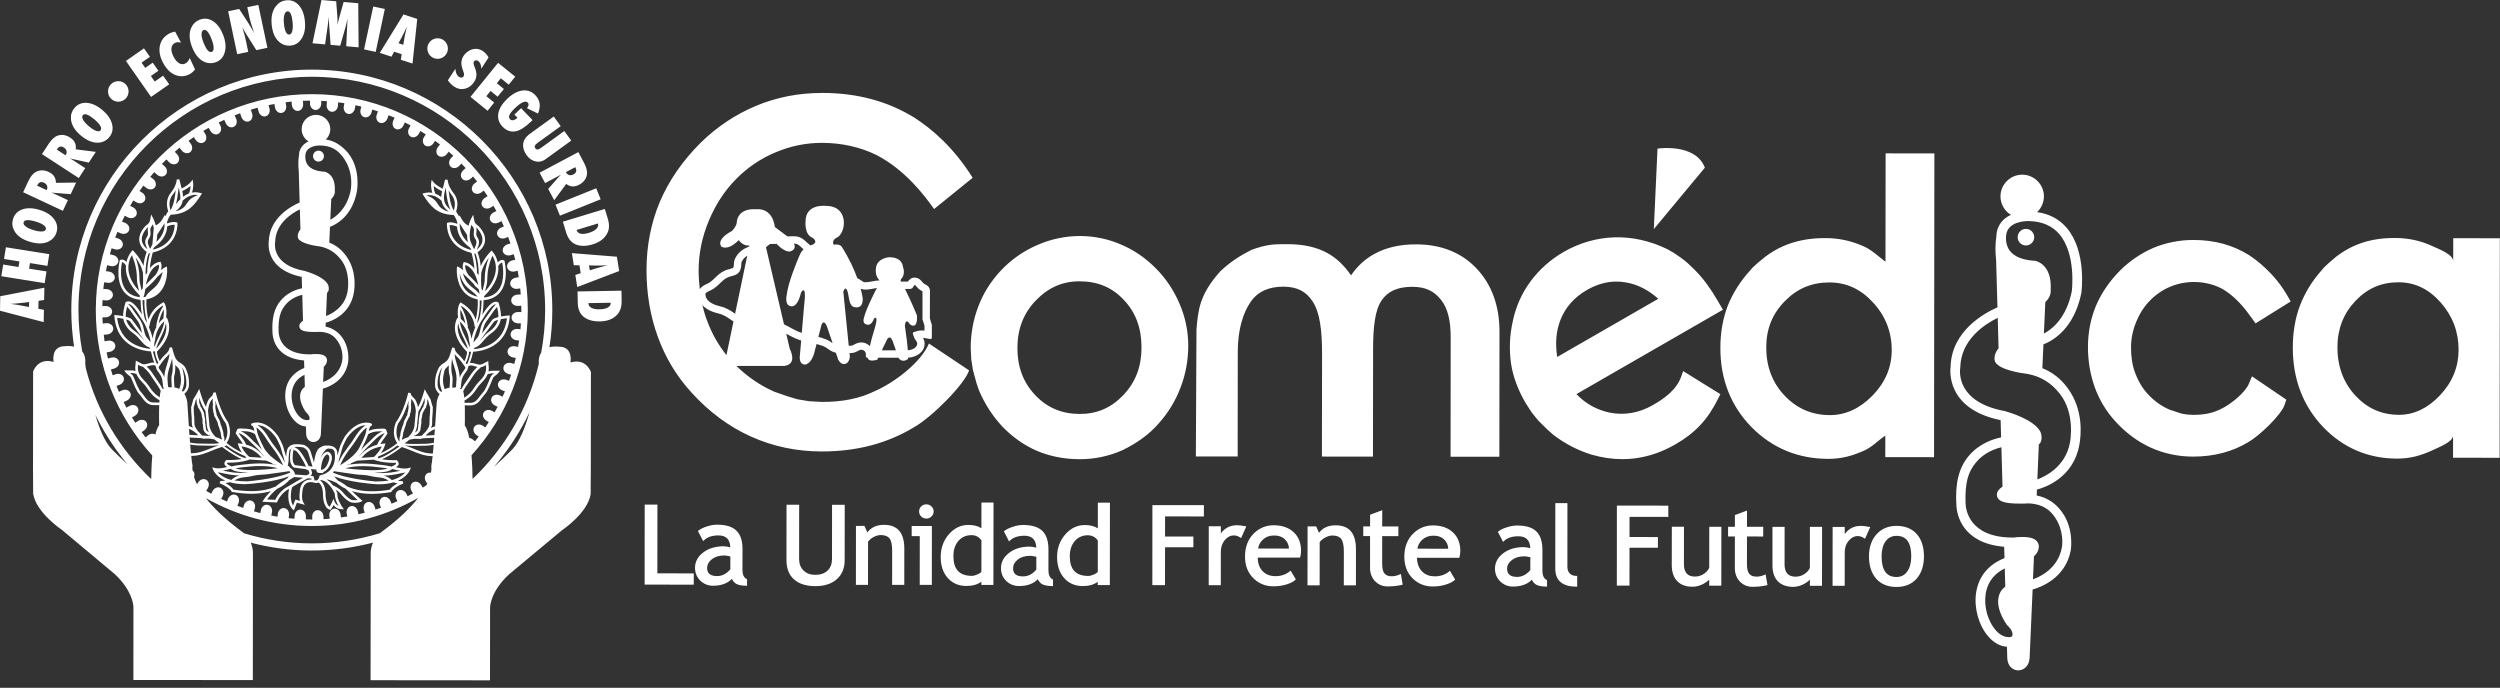 <svg xmlns="http://www.w3.org/2000/svg" width="189" height="52" viewBox="0 0 189 52">
    <rect x="0" y="0" width="189" height="52" fill="#333333" stroke="none"/>
    <g fill="none" fill-rule="evenodd">
        <g fill="#FFF">
            <g>
                <g>
                    <g>
                        <path d="M23.592 5.263c10.024.011 18.173 8.174 18.162 18.198 0 .947-.074 1.88-.217 2.791.378-.098.747-.039.747-.039 1.07.001.843 1.189.843 1.189 1.201-.354 1.546.729 1.546.729l-.008 7.377-.013 1.856c-.223 1.428-2.176 2.73-2.176 2.73l-4.015 3.345c-1.346 1.262-1.41 2.354-1.412 2.509v.018l-.005 5.466-9.029-.008.01-9.509c-.012-.36.066-.652.176-.894-1.485.391-3.043.598-4.647.598-1.588-.001-3.13-.209-4.6-.595.105.243.18.53.169.88l-.009 9.51-9.03-.008.004-5.465v-.042c-.008-.22-.114-1.276-1.405-2.491l-4.009-3.354s-1.949-1.303-2.168-2.733l-.011-1.857.007-7.377s.349-1.081 1.549-.724c0 0-.225-1.188.844-1.189 0 0 .34-.054.704.03-.137-.906-.21-1.836-.208-2.781.01-10.022 8.174-18.17 18.2-18.16zm129.289 7.942c.902.002 1.64.739 1.64 1.641-.003.455-.195.884-.517 1.19.925.128 1.676.529 2.242 1.192 1.514 1.78 1.121 4.793 1.105 4.92-.542 2.666-2.107 3.591-2.868 3.888l-.08 1.8c.77.304 1.402.805 1.927 1.522 1.188 1.631 1.007 3.527.87 4.267-.445 2.5-2.609 3.233-3.207 3.385l-.016.449c.666.136 1.23.461 1.68.962 1.217 1.362.893 3.165.893 3.186-.397 2.111-2.294 2.798-2.884 2.96l-.227 5.185c-.036.61-.46.93-.86.928-.388-.001-.815-.3-.83-.954-.01-.364-.016-.656-.022-.834-.512-.025-.996-.295-1.417-.78-.717-.83-1.087-2.151-.918-3.29.238-1.627 1.395-2.336 2.15-2.63l-.027-.856c-3.18-.269-3.568-2.428-3.61-3.093-.11-1.711.18-2.875.932-3.775.81-.962 1.89-1.289 2.447-1.4l-.037-1.306c-4.14-.839-3.815-3.79-3.781-4.041.07-2.723 2.593-4.072 3.542-4.485l-.1-3.541c-.07-.667-.07-1.265.011-1.754.011-.32.07-.53.07-.533.152-.527.507-.926 1.04-1.165-.483-.287-.792-.814-.793-1.399.004-.904.74-1.637 1.645-1.639zm-1.32 29.772c-.613.289-1.282.854-1.448 1.95-.136.94.166 2.028.752 2.705.166.195.516.522.959.534h.033c.172.002.23-.033.25-.055.027-.025.04-.091.04-.192-.009-.191-.15-.422-.399-.648-.007-.007-.018-.014-.02-.023-.011-.014-1.054-1.4-.515-2.454.08-.16.21-.306.385-.445zm-8.185-3.222c.65.003 1.167.208 1.532.62.361.407.542.972.543 1.685 0 .707-.191 1.276-.56 1.694-.369.412-.881.62-1.521.62-.654.001-1.17-.214-1.535-.631-.36-.417-.542-.984-.542-1.687.002-.682.192-1.24.57-1.66.38-.424.888-.64 1.513-.64zm-9.377.075h.918l-.004 2.822c.001.633.271.945.833.945.246-.001.474-.07.68-.206.2-.137.335-.294.402-.468l.001-3.092h.92l-.005 4.456-.918-.001v-.465c-.107.118-.257.227-.445.331-.276.14-.542.214-.813.215-.503-.003-.898-.147-1.17-.427-.27-.286-.401-.69-.4-1.205V39.83zm-1.925-1.232l-.002 1.23h1.23l-.004.732-1.225-.003-.003 2.088c0 .35.058.597.174.738.118.144.302.21.564.21.19 0 .394-.046.601-.142l.07-.035.143.815-.055.013c-.33.08-.696.118-1.093.119-.37-.002-.685-.136-.94-.398-.251-.267-.378-.608-.379-1.013l.002-2.396h-.516l.002-.73.516.001-.001-.887.916-.342zm-4.766 1.225l-.003 2.823c0 .633.271.943.83.943.248 0 .477-.07.682-.207.2-.135.33-.288.401-.466l.003-3.092.914.002-.003 4.452h-.917l.003-.465c-.109.119-.256.228-.445.33-.272.142-.542.215-.814.213-.51.002-.898-.143-1.165-.428-.272-.28-.408-.686-.409-1.202l.006-2.903h.917zm-8.81-1.786l-.003 4.814c.001.218.062.385.184.507.124.12.284.18.494.18l.063.002v.81h-.064c-1.058-.002-1.596-.462-1.593-1.37l.004-4.942h.916zm-3.8 1.692c.661 0 1.153.151 1.453.447.303.296.459.77.457 1.41l-.002 1.55c.001.36.105.59.313.705l.037.018v.486h-.066c-.322 0-.576-.05-.75-.143-.143-.084-.258-.209-.331-.379-.328.346-.81.52-1.435.52-.364 0-.687-.13-.951-.384-.267-.263-.402-.586-.403-.966 0-.462.208-.849.617-1.16.405-.314.929-.472 1.552-.472.15 0 .315.03.503.084-.025-.61-.321-.905-.902-.903-.48-.002-.838.12-1.098.367l-.055.06-.4-.764.043-.03c.154-.126.373-.23.64-.312.267-.09.531-.135.779-.134zm-6.375-.008c.648 0 1.164.183 1.534.541.362.346.541.807.543 1.376 0 .181-.023.347-.066.486l-.01.045-3.201-.002c.011.453.153.812.411 1.059.238.23.55.344.932.346.433-.001.802-.127 1.092-.375l.057-.044.392.661-.031.034c-.13.12-.32.226-.59.318-.32.115-.685.172-1.08.172-.568 0-1.065-.194-1.467-.57-.446-.418-.672-.986-.672-1.69.003-.727.232-1.32.69-1.761.413-.394.907-.597 1.466-.596zm-3.825-1.152l-.003 1.23 1.223.003-.002.729h-1.222l-.002 2.087c.001.347.06.596.173.736.114.143.302.213.563.212.194 0 .394-.048.602-.144l.076-.033.138.813-.057.013c-.33.08-.696.119-1.09.118-.372 0-.688-.134-.946-.396-.25-.27-.379-.612-.375-1.012v-2.397h-.513v-.73h.516v-.884l.919-.345zm-8.22 1.14c.65 0 1.167.182 1.54.541.358.343.542.809.54 1.377 0 .186-.02.347-.068.489l-.011.04-3.195-.001c.009.461.142.81.404 1.058.239.228.553.345.934.344.435-.001.802-.126 1.09-.372l.06-.046.392.66-.036.036c-.124.123-.318.228-.584.32-.321.114-.685.169-1.077.17-.575-.001-1.072-.193-1.468-.57-.448-.418-.678-.984-.676-1.686.001-.73.232-1.323.69-1.766.411-.393.91-.594 1.466-.594zm-36.816-1.552l.955.002-.004 4.118c0 .347.111.628.332.851.223.22.523.331.894.33.39 0 .702-.11.928-.323.22-.211.334-.505.333-.875l.003-4.097.959-.002-.005 4.183c.001.618-.203 1.104-.604 1.452-.39.342-.933.516-1.61.515-.693 0-1.234-.172-1.616-.51-.381-.338-.57-.832-.57-1.462l.005-4.182zM82.997 38l.914.001-.007 6.23h-.915v-.248c-.283.215-.658.326-1.137.324-.572 0-1.043-.201-1.4-.604-.356-.398-.536-.936-.536-1.595 0-.664.207-1.236.618-1.704.41-.471.904-.71 1.475-.71.412 0 .741.086.986.25L82.997 38zm-5.644 1.689c.66.002 1.15.153 1.452.452.305.296.46.77.458 1.405l-.002 1.552c.002.36.103.592.314.703l.034.019-.002.486h-.062c-.323-.002-.579-.05-.755-.14-.142-.083-.255-.211-.33-.379-.325.344-.808.52-1.43.517-.365 0-.69-.127-.956-.382-.267-.26-.399-.587-.4-.97.004-.458.206-.847.617-1.158.4-.313.927-.47 1.55-.47.149 0 .317.028.503.082-.022-.606-.32-.903-.899-.905-.477.002-.847.129-1.099.37l-.062.06-.393-.765.042-.03c.156-.124.37-.227.643-.31.27-.095.528-.137.777-.137zm-2.242-1.696l-.01 6.23h-.91v-.25c-.28.219-.662.327-1.135.325-.577.002-1.047-.202-1.407-.603-.355-.395-.534-.935-.532-1.596-.001-.663.207-1.237.616-1.705.406-.47.908-.71 1.474-.71.418.003.746.087.986.252l.003-1.943h.915zm65.577 1.76c.143.003.347.025.623.078l.08.013-.397.89-.06-.046c-.165-.106-.325-.162-.485-.161-.259-.002-.49.118-.689.352-.201.241-.298.526-.299.866l-.003 2.543h-.917l.005-4.454h.915l.001.54c.296-.41.71-.62 1.226-.62zm-86.464-.087c.66 0 1.148.154 1.445.45.313.298.465.756.465 1.406l-.005 1.55c0 .362.102.592.319.706l.03.019v.484h-.06c-.327 0-.584-.047-.755-.14-.144-.083-.256-.212-.331-.38-.326.343-.808.523-1.432.521-.366-.002-.69-.128-.956-.384-.265-.264-.4-.588-.401-.968 0-.458.207-.849.616-1.16.407-.313.93-.47 1.553-.472.148 0 .317.03.5.085-.019-.609-.317-.903-.898-.905-.481 0-.84.122-1.094.37l-.061.06-.398-.766.045-.032c.153-.12.37-.227.635-.31.27-.092.536-.133.783-.134zm68.012-1.444l3.888.005v.851l-2.931-.003-.002 1.523 2.146.003v.809l-2.147-.001-.002 2.865-.956-.002.004-6.05zm-21.251 1.493c1.015 0 1.524.603 1.525 1.795l-.002 2.741h-.916l.003-2.58c-.002-.444-.07-.755-.202-.931-.132-.17-.35-.253-.67-.256-.164 0-.345.052-.532.152-.184.097-.323.213-.423.352l-.003 3.261h-.918l.006-4.455h.646l.22.49c.275-.379.699-.57 1.266-.57zm-7.464-.008c.145 0 .345.024.622.076l.078.013-.394.888-.06-.044c-.162-.108-.324-.163-.488-.163-.257 0-.488.12-.686.354-.196.242-.295.526-.298.865l-.002 2.544-.914.002.003-4.456.915.001v.538c.294-.41.708-.62 1.224-.618zm-6.399-1.521l3.892.003-.001.855-2.933-.004-.003 1.521 2.144.002-.002.812-2.141-.002-.005 2.863-.956-.002.005-6.048zM70.45 39.763l-.003 4.455h-.916l.004-3.686h-.612v-.768h1.527zm-3.611-.085c1.017.002 1.527.603 1.527 1.795l-.003 2.743h-.918l.002-2.581c.002-.449-.066-.76-.197-.929-.132-.168-.354-.254-.669-.256-.167.001-.348.052-.538.15-.176.095-.317.212-.418.354l-.005 3.26h-.914l.004-4.455.643-.001.22.494c.278-.381.703-.574 1.266-.574zm-18.1-1.532l.962.002-.006 5.197 2.753.003-.001.854-3.713-.007.004-6.05zm102.567-4.332c-.476.113-1.303.404-1.907 1.129-.64.763-.85 1.58-.802 3.118.014.429.248 2.574 3.552 2.578l.11-.002c.115-.028.311-.04.645-.04.598 0 .96.122 1.133.384.113.163.13.367.06.578-.027.105-.102.294-.33.502l-.074 1.733c.499-.17 1.893-.794 2.186-2.412.093-.538.041-1.682-.768-2.583-.417-.465-1.012-.716-1.756-.743-.073.01-.188.015-.38.017h-.27c-1.133 0-1.614-.154-1.725-.54-.099-.354.218-.616.41-.742zm-7.93 6.696c-.343 0-.611.133-.817.4-.206.278-.308.662-.31 1.144 0 1.055.37 1.567 1.123 1.567.344 0 .619-.136.81-.409.205-.276.308-.663.309-1.154 0-1.04-.364-1.548-1.116-1.548zm-28.143 1.547c-.384 0-.697.095-.94.287-.24.185-.358.401-.357.655 0 .41.249.613.756.616.373 0 .707-.175 1-.514l.003-.975c-.269-.057-.398-.07-.462-.07zm-37.353-.037c-.376-.002-.696.094-.938.285-.237.189-.352.402-.353.658 0 .417.235.612.754.612.383 0 .71-.167 1.002-.513l.002-.972c-.266-.059-.401-.07-.467-.07zm-23.127-.026c-.38 0-.694.094-.94.286-.238.19-.354.405-.357.656 0 .413.25.616.758.616.374 0 .712-.172 1-.515v-.971c-.266-.06-.395-.072-.461-.072zm27.485-1.528c-.405 0-.738.15-.985.438-.249.294-.377.676-.378 1.134-.002 1.01.455 1.503 1.401 1.504.115.001.257-.04.422-.11.186-.08.26-.155.295-.205v-2.366c-.186-.263-.438-.392-.755-.395zm-8.8-.009c-.4 0-.733.148-.985.438-.25.296-.376.676-.375 1.133-.004 1.01.451 1.504 1.394 1.507.12 0 .26-.04.431-.113.183-.078.26-.153.29-.205l.004-2.366c-.189-.265-.433-.394-.759-.394zm34.923.04c-.331-.004-.616.103-.842.31-.202.186-.323.412-.365.673l2.333.004c-.011-.265-.105-.489-.278-.669-.205-.214-.491-.32-.848-.319zm-12.047-.014c-.333 0-.617.103-.842.312-.197.183-.318.41-.36.673l2.335.004c-.014-.264-.108-.49-.282-.67-.203-.215-.491-.319-.85-.32zM31.62 37.637c-2.383 1.354-5.133 2.13-8.064 2.128-2.903-.003-5.627-.77-7.99-2.103.556.709 1.408 1.557 2.717 2.526 0 0 .068.042.162.127 1.619.492 3.334.761 5.11.763 1.796.002 3.531-.269 5.165-.768.087-.075.148-.114.148-.114 1.336-.982 2.195-1.841 2.752-2.56zM16.79 33.784c-.25.077-.498.172-.736.27-.49.202-.998.411-1.545.41l-.051-.001c.034.362.07.639.1.746 0 0-.029.125-.001.361.072.06.124.144.142.244.012.081-.006.164-.033.244.051.163.123.346.229.55l.081-.136c.096-.156.258-.252.422-.253.071.002.142.018.198.055.088.052.152.138.177.243.033.129.008.275-.068.399l-.116.194c.124.074.252.148.38.22l.098-.2c.09-.176.26-.29.432-.29.062 0 .117.011.172.039.088.045.16.128.193.231.043.126.031.274-.032.4l-.106.209c.144.068.288.133.431.198l.081-.203c.077-.194.255-.326.442-.326.047 0 .095.007.133.024.222.089.317.365.218.618l-.085.21c.145.056.29.11.438.16l.06-.202c.065-.215.246-.364.444-.364.036 0 .073.007.11.016.097.033.18.102.232.198.062.118.072.262.032.399l-.065.21c.16.046.318.094.48.134l.05-.232c.049-.232.235-.402.441-.4.027 0 .052.001.077.01.232.048.373.305.315.568l-.05.242c.155.028.31.058.47.084l.027-.217c.03-.268.248-.462.484-.432.105.012.197.067.263.155.082.105.116.246.098.387l-.03.223c.148.016.296.029.443.039l.009-.215c.012-.264.2-.475.432-.473h.017c.101.004.198.05.271.128.09.1.139.238.133.383l-.009.224c.145.004.292.013.441.012h.052l-.007-.195c-.007-.142.04-.281.127-.38.076-.08.174-.126.277-.13h.016c.231-.001.421.209.43.476l.009.205c.154-.011.31-.023.466-.037l-.028-.219c-.019-.143.018-.283.101-.39.067-.085.158-.139.262-.15.016-.003.033-.003.048-.003.218.002.407.188.436.44l.028.228c.163-.024.324-.049.485-.077l-.047-.212c-.028-.14-.002-.283.069-.394.059-.091.146-.154.248-.174.027-.005.052-.008.08-.008.205-.001.391.167.44.401l.048.22c.158-.036.315-.072.47-.112l-.059-.206c-.041-.136-.032-.283.031-.398.054-.096.136-.167.235-.195.037-.01.07-.017.108-.017.197 0 .379.15.444.365l.062.211c.14-.044.278-.092.414-.14l-.071-.183c-.055-.132-.055-.28 0-.401.045-.1.12-.177.216-.214.045-.017.091-.024.143-.024.181.001.357.13.435.326l.075.193c.151-.062.299-.128.447-.195l-.09-.177c-.119-.244-.044-.525.168-.63.051-.026.106-.04.166-.039.177 0 .346.115.433.29l.091.187c.138-.072.276-.144.41-.218l-.113-.187c-.14-.234-.089-.522.11-.646.061-.034.13-.053.2-.053.164 0 .327.097.42.256l.117.195c.092-.058.182-.115.271-.174l.073-.136-.08-.11c-.082-.115-.12-.256-.1-.386.019-.108.073-.2.157-.263.063-.046.147-.071.228-.071.025 0 .049.006.073.01.06-.33.024-.509.024-.509.029-.105.063-.383.102-.746l-.052.003c-.553-.001-1.058-.211-1.546-.415-.24-.1-.487-.194-.736-.272-.107.085-.901.694-1.51.92.325.058.655.078.87.078.129-.001.21-.006.21-.006l.045-.004.033.033c.06.06.138.157.12.273-.016.089-.091.159-.206.232.175.044.437.1.673.1.106.002.194-.01.266-.031l.188-.053-.067.183c-.011.028-.2.51-.911.823.236.044.322.023.333.02l.004-.002.081.161-.063-.112.054.12-.024-.047.023.062c-.408.177-.69.358-.839.54l-.055.078-.023.037-.044.006c-.504.085-.985.13-1.425.13-.607-.002-1.103-.084-1.505-.208.465.442.689.639.692.64l.113.099-.131.065c-.108.052-.25.08-.423.08-.04 0-.075-.002-.103-.004l-.06-.005c-.398-.002-.878-.607-.933-.675-.121-.139-.261-.24-.38-.313.075.14.119.251.125.265l.007.019-.002.025c-.034.44.371 1.01.375 1.015l.118.165-.204-.01c-.298-.011-.48-.178-.583-.31-.112.224-.191.309-.2.32l-.043.041-.058-.018c-.466-.148-.494-.986-.497-1.08.014-.699-.243-.915-.34-.973-.043.024-.099.043-.173.043-.017 0-.042-.009-.064-.013l.003.009-.168-.045s-.077-.02-.18-.02c-.278 0-.614.136-.64.786-.002.019-.076.475.07.725l.117.208-.596-.162-.222.577-.107-.086c-.02-.02-.477-.435-.261-1.543-.615.31-.891.962-.894.97l-.025.065-1.1-.055.092-.143c.145-.227.336-.444.546-.66-.397.119-.883.196-1.478.197-.441 0-.919-.047-1.425-.132l-.044-.007-.022-.04c-.126-.206-.424-.414-.89-.616l-.02-.01.085-.174-.014.046.021-.047s.06.024.247-.002l.089-.014c-.713-.316-.902-.799-.912-.827l-.065-.184.184.056c.074.02.164.03.27.03.238 0 .5-.054.675-.1-.116-.07-.192-.144-.21-.232-.017-.113.06-.21.123-.273l.03-.031.044.005s.083.003.214.003c.22 0 .567-.016.904-.078-.606-.234-1.382-.833-1.49-.918zm53.245 4.345c.153 0 .28.05.385.158.11.105.166.23.165.377 0 .146-.055.274-.167.38-.103.106-.233.159-.386.16-.151-.004-.28-.054-.392-.158-.104-.11-.156-.234-.157-.385.002-.15.054-.278.158-.378.11-.105.24-.156.394-.154zm-45.778-1.846c-.01.018-.023.036-.035.056.156.115.407.407.393 1.109.004.2.068.718.299.866.044-.06.116-.182.201-.383l.097-.226.086.233c.003.008.063.16.213.264l.083.047c-.127-.222-.298-.586-.28-.917-.028-.065-.13-.285-.29-.506l-.072-.09-.07-.08c-.03-.036-.065-.069-.102-.101-.022-.021-.044-.043-.07-.061-.04-.033-.082-.059-.126-.085-.028-.016-.053-.034-.081-.048-.043-.02-.089-.033-.132-.045-.038-.01-.074-.026-.114-.033zm-.972-.128c-.204.087-.707.375-1.133.626l-.085.09c-.175.747-.026 1.163.085 1.35l.176-.451.348.095c-.074-.294-.019-.631-.016-.647.03-.87.595-.963.833-.963l.07-.001-.022-.076-.256-.023zm1.395.077c.011.006.024.02.035.026.064.04.126.088.182.139l.055.046c.085.084.16.17.226.259l.012.004c.018.007.417.154.718.5.187.236.556.602.773.603h.028c.004.002.205.014.327-.005-.155-.141-.458-.421-.909-.859-.294-.137-.523-.295-.693-.448-.213-.104-.467-.202-.754-.265zm-2.435-.166c-.133.075-.25.15-.375.226-.186.214-.48.465-.928.669-.299.254-.554.52-.751.795l.618.031c.09-.187.391-.727.961-1.007.023-.017.322-.195.65-.384l.22-.125c.018-.008.034-.017.049-.027.073-.04.144-.078.21-.116l.015-.007-.198-.019zm3.024-.047c.067.092.166.204.299.324.366.181.595.369.612.382l.043.04c.445.21 1.05.375 1.885.374.418.001.874-.037 1.348-.115.119-.17.315-.329.6-.482-.095-.018-.199-.042-.313-.073h-.01c-.297.088-.657.144-1.103.142h-.09c-.015 0-.079-.006-.178-.014l-.065-.002c-.083-.004-1.836-.128-3.028-.576zm-3.429-.007c-1.19.45-2.945.568-3.026.574h-.067c-.096.01-.162.014-.174.015h-.097c-.443 0-.805-.058-1.102-.142l-.01-.002c-.115.031-.217.055-.311.07.282.155.48.315.595.486.477.076.93.116 1.347.117.815.001 1.41-.154 1.856-.355.253-.216.553-.422.874-.622.044-.05.085-.097.115-.141zm3.405-.391l-.084.107c.96.43 2.673.62 3.215.673h.016c.312 0 .684-.022.984-.063-.225-.17-.478-.227-.846-.26-.207-.02-.37-.056-.528-.092-.186-.038-.359-.076-.59-.086-.362-.01-.615-.05-.91-.094-.144-.023-.302-.045-.488-.069-.163-.02-.525-.076-.77-.116zm-3.378-.007c-.236.04-.605.1-.774.118-.187.024-.342.046-.494.068-.292.043-.544.083-.905.092-.232.009-.4.047-.588.086-.156.035-.318.073-.525.09-.369.031-.624.09-.85.258.3.044.673.064.984.063h.02c.538-.049 2.253-.236 3.213-.666zm3.053-1.696c-.135-.018-.23-.028-.442.256-.088.113-.137.177-.24.47-.008.018-.015.044-.023.073l.001-.006.04-.096c.087-.2.211-.373.394-.441l.097-.025.018-.003.019.005c.14.035.38.211.291.646-.12.47-.368.803-.64.889l-.005.08c-.07-.004-.128-.004-.175-.004-.276 0-.352-.048-.35-.381l-.003.053-.001.057h-.198v-.015c-.05-.004-.124-.007-.213-.022.041.047.07.103.069.167.02.048.047.136.013.233-.017.046-.056.085-.093.123l.215.02.105.368.02-.058c.045.015.083.02.118.012l.051-.018c.007-.004.012-.011.02-.018l.08-.106c.034-.065.054-.133.062-.166l.01-.067.061-.013c1.35-.306 1.086-1.695 1.076-1.755-.025-.144-.133-.219-.25-.256v.01c-.044 0-.086-.004-.127-.012zm5.718 1.8l-.399.077c-.399.083-.753.153-1.237.162.236.057.432.158.616.336.026-.007.053-.011.072-.015.5-.148.792-.378.948-.56zm-14.172-.016c.157.184.45.416.949.561.02.007.05.011.074.019.184-.18.38-.28.615-.337-.48-.01-.835-.08-1.233-.164-.126-.024-.261-.05-.405-.08zM151.03 24.029c-.995.483-2.784 1.645-2.834 3.75v.024c-.045.262-.302 2.604 3.372 3.275.381.107 2.22.662 2.682 1.56.123.242.164.77-.113.955l-.112 2.65c.565-.206 2.109-.932 2.46-2.752.044-.226.39-2.25-.755-3.713-.65-.833-1.423-1.31-2.421-1.505-.625-.074-2.135-.322-2.47-.907l-.011-.024-.02-.052c-.005-.01-.005-.017-.005-.026-.014-.046-.091-.443.241-.871l.048-.056zM23.591 5.805C13.865 5.797 5.943 13.7 5.931 23.424c0 1.07.1 2.117.281 3.137.163.197.267.49.23.925l.004.032.04.32c.837 3.25 2.583 6.134 4.945 8.38.004-.34.02-1.044.08-1.785-2.654-2.907-4.274-6.773-4.269-11.01.01-9 7.342-16.313 16.349-16.305 9.002.01 16.32 7.339 16.31 16.338-.004 4.217-1.615 8.065-4.255 10.962.06.733.075 1.431.08 1.79 2.434-2.32 4.207-5.32 5.007-8.696-.03-.384.048-.657.181-.852.192-1.04.297-2.108.298-3.199.012-9.725-7.895-17.645-17.62-17.656zm-1.513 28.037c-.041.019-.06.038-.062.048l-.02.082-.078-.009c-.045.048-.102.474-.1.906l-.067.354h.068l.076.103c.23.165.368.325.396.48.005.024.005.045.005.067l.88.06c.114-.038.189-.091.209-.146.018-.046-.01-.092-.01-.092l-.025-.036.011-.041c.008-.032-.126-.112-.273-.152l-.712-.095c-.217 0-.315-.151-.347-.253-.163-.219-.09-.84-.072-.965.009-.067.034-.229.121-.311zm7.614 1.615h-.01l-.098.045c-.193.146-.624.224-1.275.234.164.029.304.027.494.027h.087c.524.002.887-.071 1.308-.16.022-.002.045-.007.067-.013-.272-.04-.511-.113-.573-.133zm-12.277-.012c-.061.02-.298.09-.572.132.023.003.047.01.068.014.42.085.78.161 1.307.162h.085c.17 0 .307-.009.454-.027-.625-.014-1.044-.093-1.251-.244zm11.486-.09c-.98-.121-1.87-.198-2.797.046l.069.009.116.013.169.017c.048.005.096.011.146.015.055.006.112.01.17.017l.168.015c.056.001.113.009.169.012.062.006.127.008.19.013.052.004.105.009.16.012.071.003.145.007.22.009.044.002.087.005.132.006.115.003.23.007.344.007.61 0 .954-.058 1.15-.129-.135-.021-.273-.048-.406-.063zm-7.896.041c-.926-.245-1.821-.172-2.8-.054-.13.015-.267.041-.402.065.167.058.427.108.85.122.092.004.19.007.301.007.11 0 .227-.002.342-.006.045-.002.091-.005.137-.005.072-.002.141-.005.215-.01l.164-.011.182-.01c.059-.004.116-.012.173-.014.056-.006.113-.01.17-.015l.16-.015c.055-.005.109-.013.163-.016l.141-.015.173-.019c.012-.001.022-.004.031-.004zm3.75-1.048c-.352.082-.475.804-.5 1.16.247.044.505-.282.626-.756.061-.297-.078-.386-.126-.404zm3.494.404l-1.126.067-.14.01-.43.188c-.04.05-.096.108-.196.107-.012 0-.02-.007-.033-.008l-.132.058c.907-.208 1.78-.133 2.732-.017.214.028.442.059.653.109l-.005.028c.16-.078.365-.18.375-.239 0-.002.002-.024-.036-.067l-.06.001h-.177c-.318-.005-.843-.04-1.27-.181h-.007c-.05-.022-.102-.035-.148-.056zm11.779-3.583l-.243.493c-.67 1.31-1.491 2.53-2.444 3.634l.003-.003.127-.114c.386-.35.744-.695.982-.93l.14-.14.133-.134.027-.027c.549-.592.965-1.673 1.277-2.781l-.002.002zm-21.167 3.572c-.03.014-.068.022-.101.035l.002.022h-.074c-.453.148-1.001.18-1.314.178h-.132l-.045-.001c-.037.044-.037.064-.036.066.007.054.183.148.328.217l.025.01c.008.005.015.007.022.01l-.007-.025c.216-.051.443-.081.655-.108.95-.112 1.822-.188 2.731.023l-.133-.056-.031.008c-.099.001-.153-.057-.19-.108l-.438-.19h-.013zm3.343-.755c0 .008-.032.048-.05.194-.045.33-.045.74.036.823l.022.023.004.029c.006.02.034.12.174.12l.736.102.015.002c-.276-.586-.661-1.2-.824-1.217l-.047-.004-.023-.035c-.014-.014-.036-.032-.043-.037zm.714-.164c-.267-.043-.533-.054-.683-.028.063.01.114.05.14.082.345.103.797 1.004.958 1.348.101.028.21.042.292.051l-.322-1.047c-.082-.278-.385-.406-.385-.406zm4.822-1.502c-.349.233-.55.53-.768.869-.104.166-.215.337-.353.518-.417.542-.657.897-.911 1.467.128-.076.29-.179.462-.303l.02-.014c.076-.054.153-.114.23-.176l.017-.012c.079-.065.156-.132.23-.2l.028-.03c.071-.065.139-.135.203-.207.003-.005.007-.01.012-.014.063-.072.118-.147.168-.22.012-.018.02-.035.031-.052.047-.078.09-.153.118-.23l.025-.05c.012-.02.024-.043.039-.076l.002-.005.06-.118c.002-.007.006-.012.008-.018.019-.04.04-.08.059-.125l.023-.049.047-.107.031-.075c.013-.028.024-.055.034-.083l.038-.097c.006-.019.01-.036.019-.053l.035-.11.016-.055.01-.05c.005-.043.02-.185.067-.325zm-8.367-.006c.047.14.062.285.068.334.007.036.02.079.032.12.006.025.014.05.024.074.005.022.012.041.02.061l.048.125.006.016c.11.266.243.533.289.62.007.018.014.03.014.03.04.106.102.209.169.31l.08.105c.046.061.096.12.15.178l.12.124.134.122c.296.265.624.485.856.628l.018.006c-.262-.588-.505-.936-.91-1.467-.137-.178-.245-.348-.35-.515-.217-.341-.417-.637-.768-.87zm-12.168-.96c.3 1.028.695 2.009 1.205 2.564l.099.1.115.116c.224.223.6.591 1.015.97l-.002-.002-.35-.432c-.691-.877-1.304-1.818-1.827-2.813zm20.44.794c-.348.014-.86.197-1.408.95 0 0-.312.556-.376.819-.04.176-.091.339-.138.496-.064.205-.12.396-.15.58l.001-.004.106-.214c.178-.347.366-.63.623-.973l.162-.214c.13-.173.24-.341.343-.505.233-.363.45-.683.838-.935zm-8.18-.008c.394.253.61.572.842.941.103.162.21.328.34.502.403.526.645.883.887 1.407l-.001-.003-.036-.187c-.015-.064-.032-.13-.051-.196l-.062-.205c-.045-.152-.096-.314-.135-.487-.063-.263-.378-.823-.382-.83-.54-.746-1.054-.93-1.402-.942zm3.968-24.532c-.18.002-.358.007-.536.014l.02.235c.022.273-.145.507-.386.528l-.032.002c-.223-.001-.414-.2-.437-.459l-.018-.25c-.152.016-.304.037-.454.055l.041.249c.024.138-.005.282-.08.39-.067.09-.156.148-.26.165-.02.004-.042.004-.063.004-.21 0-.398-.18-.44-.417l-.042-.262c-.148.027-.295.053-.444.084l.07.264c.067.262-.062.523-.291.582-.031.007-.06.013-.092.013-.203 0-.388-.162-.444-.385l-.07-.275c-.174.046-.345.095-.515.145l.096.278c.048.138.04.281-.015.403-.052.097-.13.17-.226.204-.041.015-.082.02-.125.02-.191 0-.367-.14-.44-.344l-.099-.291c-.14.05-.277.108-.414.16l.112.253c.06.128.066.277.015.4-.038.103-.112.18-.208.221-.045.023-.098.035-.15.035-.184-.002-.357-.124-.437-.31l-.117-.259c-.141.064-.282.13-.421.2l.12.22c.127.238.066.523-.14.637-.053.031-.117.047-.183.047-.17-.001-.336-.11-.426-.276l-.126-.224c-.137.076-.274.153-.408.234l.14.208c.148.228.11.52-.086.648-.063.04-.137.064-.212.062-.16 0-.318-.092-.416-.237l-.143-.216c-.136.092-.268.189-.4.284l.157.202c.17.213.157.505-.027.652-.068.055-.155.083-.243.082-.15 0-.298-.077-.4-.204l-.166-.211c-.121.1-.241.204-.36.307l.18.192c.188.199.2.49.025.653-.07.068-.17.1-.27.1-.139 0-.275-.06-.377-.17l-.188-.2c-.114.11-.227.224-.34.337l.201.183c.201.182.239.472.08.645-.075.083-.18.13-.3.129-.124 0-.253-.052-.35-.141l-.211-.188c-.102.117-.204.232-.304.35l.213.163c.114.086.19.212.206.345.018.108-.01.212-.072.294-.074.097-.192.152-.324.152-.115 0-.23-.037-.324-.114l-.223-.168c-.098.134-.193.268-.287.402l.193.122c.122.078.208.197.238.326.024.107.005.212-.05.298-.072.115-.207.183-.355.183-.1.001-.2-.029-.289-.087l-.205-.128c-.083.132-.16.269-.24.408l.221.112c.126.066.222.177.262.303.033.105.023.214-.024.304-.071.132-.214.214-.383.212-.085 0-.173-.021-.251-.062l-.232-.122c-.073.144-.144.291-.214.44l.24.102c.134.055.239.158.288.28.04.1.04.21.002.305-.064.152-.217.246-.403.246-.073 0-.15-.014-.217-.044l-.25-.106c-.058.142-.117.283-.17.426l.224.072c.257.087.41.335.337.56-.055.168-.227.279-.428.28-.058 0-.12-.007-.175-.027l-.231-.076c-.048.15-.09.303-.131.457l.252.06c.263.06.435.299.384.525-.046.188-.23.32-.448.32-.045 0-.09-.006-.133-.016l-.262-.064c-.032.15-.06.3-.09.45l.24.034c.267.041.458.26.426.495-.03.207-.227.356-.466.356-.028 0-.055-.003-.086-.008l-.249-.036c-.02.167-.044.334-.063.503l.26.016c.13.008.248.059.337.142.09.087.135.198.128.318-.013.221-.228.393-.485.393-.007 0-.023 0-.035-.002l-.265-.017c-.007.148-.009.297-.013.447l.252-.006c.266 0 .485.186.489.418.001.233-.215.43-.485.437l-.25.005c.005.155.013.31.024.466l.259-.029c.266-.026.507.143.536.375.022.233-.177.447-.45.476l-.268.029c.021.165.037.33.062.493l.244-.044c.036-.009.07-.011.11-.011.228 0 .415.137.452.336.02.098 0 .203-.064.295-.073.11-.197.19-.338.217l-.252.048c.03.156.07.307.107.46l.235-.066c.05-.012.101-.02.153-.02.214-.002.387.121.436.3.029.097.015.205-.035.298-.067.116-.186.207-.322.245l-.25.069c.044.148.092.296.14.443l.216-.08c.061-.025.127-.035.193-.035.192-.001.355.104.415.262.084.225-.058.479-.314.574l-.222.081c.06.15.116.3.178.448l.237-.112c.074-.034.156-.053.235-.053.173 0 .326.09.392.23.041.093.048.202.01.303-.045.125-.146.232-.275.292l-.242.114c.07.14.142.28.214.42l.217-.126c.082-.047.178-.073.272-.073.159 0 .292.074.365.196.117.205.02.482-.215.618l-.222.126c.082.138.168.27.254.403l.184-.128c.093-.064.2-.098.305-.098.145 0 .27.06.344.168.133.194.059.478-.163.631l-.191.133c.096.134.196.267.296.398l.188-.155c.096-.08.216-.124.334-.123.081 0 .153.027.215.065.078-.307.17-.56.29-.71 0 0-.02-.788.005-1.517h-.439c-.432 0-.68-.31-.9-.626-.05-.073-.099-.127-.146-.18-.064-.072-.13-.147-.192-.259-.146-.26-.227-.456-.316-.685-.04-.095-.081-.196-.129-.308-.042-.096-.11-.145-.197-.21-.068-.05-.149-.11-.215-.199L9.384 28h.571c.102 0 .174.017.255.037l.044.01c-.005-.02-.014-.034-.017-.056-.025-.155-.007-.281.005-.404l.016-.175.008-.144.132.061c.064.027.12.061.17.091.09.053.168.1.267.112.14.02.259-.017.387-.057.134-.045.288-.08.439-.057-.11-.253-.2-.63-.252-.85-.573-.034-2.573-.312-2.759-2.64l-.008-.114.115.01c.045 0 .289.022.55.071-.006-.437.17-.99.18-1.018l.014-.037.033-.018c.302-.163.689.134 1.19.95-.08-.438-.092-.905-.093-1.088l-.044.003-.001-.02c-.03.001-.056-.007-.076-.015-.53-.067-.937-.296-1.2-.68-.598-.866-.274-2.204-.263-2.26l.011-.04.037-.022c.025-.013.215-.11.467.155.118-.51.394-.812.4-.819l.073-.077.072.077c.394.423.617.815.743 1.112l-.001-.001.024-.204c.03-.21.075-.426.143-.636l.076-.208c-.177-.124-.478-.386-.55-.786-.068-.368.08-.764.44-1.164l.048-.04c.235-.179.29-.222.347-.565l.047-.282.135.25.023.045c.04.083.125.273.195.526.112-.042.36-.174.58-.6l.092-.18.043.095c.075-.146.169-.296.225-.387-.108-.312-.223-.91.238-1.44.003 0 .378-.47.407-.952l.194-.015c.037.166.08.324.12.472l.056.222c.175-.085.511-.264.693-.493l.14-.174.034.222c.002.014.049.335-.08.753.079-.014.161-.024.245-.025.127.001.255.02.38.055l.128.037-.072.112c-.516.801-1.006 1.42-2.188 1.491l-.093.004-.027.015c-.112.144-.21.36-.257.534l-.011.04.01.075c.285-.106.526-.14.704-.086l.068.02.007.073v.058c-.002.304-.105 1.737-1.866 2.128-.047.166-.179.671-.22 1.195.18-.239.416-.426.73-.481l.08-.016.03.075c.066.17.064.358-.002.562.135-.11.255-.197.336-.226l.117-.046.013.13c.003.043.091 1.081-.526 1.786-.259.296-.607.486-1.034.567-.027.479.024.97.145 1.517l-.001-.002.042-.106c.134-.332.387-.733.87-1.056l.17-.104.073-.042.052.068c.01.01.245.315.128 1.125l.06-.028c.653 1.272-.667 2.502-.742 2.573.007.218.092.486.202.714.08-.11.163-.216.24-.304.065-.07.129-.133.192-.196.17-.159.302-.283.303-.51l.19-.031c.03.095.059.19.084.285.1.36.187.67.478.85.344.205.45.332.582.705.128.36.15.585.147.983 0 .28-.138.532-.348.698.102.162.181.37.222.644 0 0 .048.824.115 1.791.103.035.204.079.304.133-.05-.111-.079-.233-.079-.396.001-.326-.012-.448-.025-.576-.013-.129-.025-.259-.025-.596v-.04l.027-.028c.013-.034.12-.427.126-.48v-.029l.015-.012.078-.13c.083-.134.199-.322.251-.43l.113-.223.071.236c.17.554.283.852.44 1.127.046-.245.148-.573.377-.755.056-.043.188-.18.168-.3l-.003-.015.187-.045-.013.005.018-.001-.086.032.088-.017c.036.15.36 1.493.916 2.22.028.054.408.91-.094 1.599.343.284.725.522 1.172.734-.113-.152-.209-.315-.287-.565l-.046-.144.15.016c.082.008.16.022.236.035-.071-.14-.154-.264-.251-.393-.084-.111-.173-.23-.26-.375l-.04-.065.054-.054c.007-.007.013-.043.017-.065.016-.066.038-.168.143-.205.093-.022.178-.017.274-.01.043.003.082.01.128.009.325 0 .58.051.812.163-.03-.173-.09-.36-.168-.374-.042-.008-.076-.04-.082-.084-.003-.043.02-.084.057-.102.01-.003.154-.067.384-.068.392.001.994.182 1.61 1.037.02.033.34.601.407.894.038.162.088.32.136.473.02.066.037.13.055.196.024-.428.095-.69.217-.754.055-.083.196-.205.597-.204.152 0 .33.017.53.053.04.012.414.172.52.538l.243.8c.043-.363.136-.82.348-1.059.023-.02.33-.28.66-.228.215-.02.681.057.744.459 0 .002.02.113.024.28.008-.024.014-.044.02-.069.048-.153.096-.313.137-.483.067-.291.391-.859.404-.882.626-.861 1.224-1.042 1.618-1.042.23 0 .373.066.38.067.04.018.063.06.056.102-.001.046-.037.08-.078.086-.082.013-.143.203-.169.372.233-.11.488-.161.812-.162.046 0 .087-.005.128-.007.097-.01.188-.011.27.009.11.038.13.14.147.207.002.02.012.057.019.065l.043.052-.028.066c-.09.145-.177.264-.263.375-.098.126-.179.252-.251.392.075-.012.152-.024.236-.034l.147-.017-.045.145c-.085.27-.189.439-.315.6.484-.22.893-.47 1.255-.769-.505-.686-.12-1.54-.103-1.58.567-.74.893-2.075.93-2.234l.039.007h-.006l.064.014-.01-.004.105.022c-.024.122.117.263.164.3.23.184.333.516.378.758.162-.278.274-.575.444-1.127l.069-.231.112.216c.057.111.17.3.256.437l.09.149v.029c.007.04.112.436.136.487l.028.028-.012.022c0 .337-.015.469-.026.597l-.005.055c-.01.11-.02.238-.02.52 0 .166-.03.284-.083.397.102-.056.203-.1.308-.132.067-.967.119-1.792.119-1.792.037-.275.119-.48.22-.642-.209-.167-.348-.42-.347-.699 0-.397.02-.623.15-.984.137-.376.242-.502.585-.706.203-.122.305-.315.384-.541v-.004c.034-.096.066-.196.094-.3.026-.098.054-.193.085-.286l.191.03c.001.228.132.353.298.512.063.061.13.122.194.196.079.091.16.197.241.305.107-.228.192-.495.203-.713-.07-.064-1.396-1.3-.738-2.578l.06.033c-.114-.812.12-1.114.132-1.128l.051-.067.074.043c.653.371.942.885 1.075 1.268.125-.546.179-1.039.15-1.517l-.001-.022c-.432-.084-.788-.272-1.05-.576-.62-.704-.527-1.743-.525-1.786l.014-.13.12.045c.084.032.208.122.347.238-.059-.195-.06-.377.009-.541l.026-.076.08.015c.313.057.55.245.729.483-.04-.523-.171-1.028-.22-1.193-1.692-.38-1.848-1.721-1.857-2.095v-.07-.027l.006-.072.067-.02c.18-.053.419-.02.705.087l.008-.08-.008-.034c-.047-.176-.146-.39-.258-.534l-.026-.018-.095-.003c-1.182-.074-1.67-.694-2.186-1.497l-.07-.111.126-.036c.127-.036.255-.054.382-.054.083 0 .163.014.243.029-.13-.426-.088-.753-.082-.768l.032-.22.14.175c.182.23.53.416.7.498l.057-.217c.041-.15.085-.308.119-.473l.195.017c.029.483.404.952.406.955.46.53.343 1.126.232 1.437.06.093.151.24.228.39l.043-.098.092.18c.217.425.465.559.578.602.094-.337.213-.563.216-.569l.137-.25.048.28c.058.346.107.385.349.571l.032.024c.374.414.522.806.452 1.177-.074.4-.377.661-.553.786.14.338.21.712.24 1.048l-.001-.001.052-.114c.114-.24.288-.528.554-.838l.142-.157.07-.076.074.076c.007.005.281.309.396.82.254-.261.445-.17.468-.155l.038.022.01.04.011.055c.057.266.26 1.428-.28 2.206-.267.381-.67.611-1.2.677-.022.01-.048.015-.076.015-.016 0-.03-.008-.043-.013-.002.146-.01.645-.097 1.116.5-.809.89-1.11 1.193-.947l.036.018.01.04c.012.026.18.575.176 1.015.263-.047.506-.066.552-.07l.115-.01-.009.116c-.191 2.33-2.192 2.602-2.766 2.632-.046.22-.141.598-.252.85.154-.022.303.013.44.06.126.039.246.077.386.057.098-.012.175-.057.265-.11.053-.032.109-.062.175-.094l.13-.06.008.145c.002.063.008.118.015.175.015.12.03.249.001.405-.002.021-.011.036-.016.055.017-.002.033-.008.048-.009.078-.02.15-.037.255-.037h.572l-.12.158c-.067.09-.148.15-.214.2-.087.063-.155.112-.198.21-.047.109-.088.21-.124.3-.097.231-.176.43-.324.692-.063.112-.131.188-.197.26-.046.052-.093.106-.144.179-.22.314-.47.623-.903.623l-.435-.009.007.294c.012.635-.005 1.23-.005 1.23.146.187.255.528.335.935.09.017.179.05.253.111l.182.152c.095-.118.189-.237.281-.357l-.169-.115c-.221-.159-.293-.44-.157-.633.073-.107.198-.167.34-.166.107 0 .213.034.307.097l.178.125c.09-.136.176-.273.265-.41l-.175-.1c-.125-.073-.217-.189-.25-.316-.031-.105-.017-.212.035-.301.072-.125.209-.198.369-.199.09.002.183.028.272.075l.187.11c.078-.139.153-.279.227-.42l-.188-.09c-.13-.059-.23-.168-.277-.29-.036-.104-.032-.212.012-.306.066-.14.215-.23.392-.23.078.002.16.02.233.055l.203.095c.06-.133.123-.265.18-.4l-.193-.072c-.134-.052-.245-.15-.298-.27-.046-.1-.052-.207-.015-.301.06-.162.224-.265.417-.265.065 0 .13.01.193.034l.206.077c.054-.152.104-.305.156-.46l-.21-.06c-.138-.037-.254-.126-.324-.242-.05-.093-.064-.2-.036-.3.052-.18.225-.302.44-.3.05 0 .1.006.15.021l.22.061c.042-.15.078-.3.113-.45l-.217-.042c-.137-.027-.262-.105-.336-.214-.063-.092-.083-.197-.063-.297.037-.197.228-.337.459-.338.035 0 .07.004.104.01l.226.045c.028-.16.056-.321.08-.484l-.2-.02c-.269-.028-.47-.244-.443-.476.023-.234.261-.402.535-.375l.21.022c.012-.146.022-.296.033-.444l-.226-.004c-.271-.008-.489-.205-.482-.438.003-.233.219-.418.49-.417h.011l.238.005c.002-.047.004-.091.004-.139 0-.114-.006-.229-.009-.344l-.242.015-.038.002c-.253 0-.465-.174-.48-.395-.007-.103.03-.207.101-.286.088-.1.22-.163.365-.172l.254-.014c-.012-.153-.022-.307-.037-.457l-.207.03c-.027.004-.052.005-.08.005-.237 0-.435-.15-.47-.356-.015-.117.023-.232.107-.326.078-.088.194-.148.32-.166l.218-.033c-.025-.163-.055-.325-.085-.487l-.21.048c-.044.012-.086.017-.129.017-.22 0-.406-.133-.448-.32l-.003-.012c-.047-.226.123-.454.385-.517l.223-.05c-.035-.141-.075-.282-.113-.42l-.217.07c-.056.018-.113.027-.172.027-.202 0-.372-.11-.428-.28-.071-.226.08-.476.338-.56l.23-.073c-.056-.165-.112-.329-.174-.493l-.193.083c-.067.027-.142.044-.216.044-.183 0-.34-.1-.402-.25-.041-.09-.042-.2 0-.303.05-.121.158-.225.288-.28l.202-.084c-.06-.135-.119-.271-.184-.404l-.206.106c-.08.041-.168.067-.257.064-.167.001-.307-.078-.377-.21-.108-.21-.001-.483.236-.61l.222-.112c-.071-.135-.148-.262-.223-.394l-.198.128c-.091.054-.19.084-.291.083-.152 0-.284-.066-.354-.182-.056-.087-.074-.194-.049-.301.03-.13.117-.248.238-.324l.21-.132c-.095-.143-.192-.283-.288-.424l-.178.133c-.091.071-.207.114-.324.113-.131 0-.251-.057-.323-.156-.063-.081-.091-.183-.075-.293.02-.131.094-.256.21-.342l.182-.14c-.097-.126-.196-.255-.298-.378l-.175.157c-.1.092-.225.143-.35.143-.122 0-.226-.046-.301-.131-.159-.173-.119-.464.082-.644l.182-.164c-.107-.115-.213-.225-.322-.337l-.16.168c-.1.11-.237.17-.377.17-.1.002-.199-.035-.27-.102-.171-.162-.162-.455.024-.653l.17-.179c-.114-.103-.232-.204-.347-.305l-.146.183c-.1.126-.25.202-.397.202-.093 0-.174-.027-.242-.083-.081-.062-.134-.156-.146-.267-.016-.131.028-.271.114-.383l.156-.195c-.122-.094-.245-.187-.37-.277l-.12.182c-.097.146-.258.236-.414.236-.079 0-.152-.021-.216-.06-.195-.133-.233-.424-.082-.65l.13-.193c-.135-.086-.271-.176-.41-.26l-.112.204c-.091.17-.256.275-.428.276-.065-.001-.127-.016-.183-.047-.09-.049-.156-.134-.188-.24-.036-.13-.017-.275.052-.4l.118-.217c-.141-.074-.288-.148-.435-.221l-.095.217c-.084.187-.255.308-.437.308-.053 0-.109-.01-.155-.033-.214-.094-.299-.374-.19-.622l.104-.231c-.151-.065-.303-.125-.457-.186l-.087.248c-.073.209-.25.346-.441.346-.043 0-.085-.008-.124-.02-.226-.08-.332-.346-.243-.606l.093-.26c-.144-.048-.287-.095-.43-.137l-.054.21c-.059.224-.24.379-.443.38-.032 0-.064-.005-.095-.01-.097-.026-.185-.091-.24-.186-.068-.114-.086-.258-.05-.398l.056-.222c-.147-.034-.293-.07-.443-.101l-.042.24c-.041.241-.232.422-.442.422-.018 0-.039-.001-.06-.005-.101-.018-.192-.077-.256-.166-.076-.11-.108-.252-.084-.393l.045-.255c-.155-.024-.31-.04-.468-.062l-.02.262c-.022.258-.206.455-.435.453l-.031-.001c-.103-.008-.2-.058-.268-.142-.086-.1-.129-.24-.116-.384l.022-.272c-.144-.008-.286-.02-.43-.027l-.002.198c-.002.271-.19.492-.424.493-.235 0-.427-.22-.427-.494zM78.36 18.549c2.248-.998 4.531-.858 6.353-.078.98.405 1.886 1.023 2.694 1.842.75.76 1.351 1.663 1.778 2.676.432 1.013.647 2.073.647 3.148-.002 1.102-.197 2.165-.583 3.16-.372.99-.926 1.904-1.649 2.711-.343.405-.771.788-1.263 1.15-.454.328-.946.62-1.47.872-1.035.46-2.12.687-3.234.686-1.161 0-2.246-.213-3.229-.627-.985-.424-1.874-1.054-2.656-1.873-.72-.779-1.304-1.686-1.742-2.713l-.191-.567-.267-.991-.12-.774-.043-.839c0-1.096.188-2.146.565-3.138.37-.996.943-1.911 1.696-2.718.752-.81 1.66-1.458 2.714-1.927zm43.686-.606c1.352-.037 2.684.258 3.98.882l.497.28.582.401c.193.14.342.265.485.388l.51.488c.31.307.62.665.918 1.064.284.385.57.823.844 1.298l.391.673-11.076 6.378c.715.743 1.558 1.205 2.554 1.408 1.094.205 2.19.016 3.22-.576.864-.495 1.793-1.142 2.154-2.173l.141-.4 2.815 1.744-.14.28c-.793 1.618-1.738 2.638-3.258 3.514-.987.57-2.021.927-3.068 1.06-.31.041-.63.062-.95.06-.754 0-1.534-.116-2.328-.343-1.018-.314-1.98-.81-2.867-1.482l-.45-.396-.732-.723-.486-.61-.457-.707c-.272-.469-.5-.948-.69-1.448-.193-.515-.326-1.025-.4-1.514-.073-.5-.1-1.034-.083-1.591.022-.532.095-1.086.22-1.639.232-1.1.687-2.112 1.352-3.007.672-.9 1.509-1.639 2.49-2.207 1.203-.69 2.492-1.06 3.832-1.102zm20.506-6.349l3.687.004-.025 22.964-3.687-.004.002-1.624c-.67.461-.972.848-1.634 1.148-.924.404-1.71.609-2.685.608-2.274-.004-4.22-.809-5.793-2.398-1.568-1.6-2.361-3.62-2.357-6.002 0-1.16.193-2.234.568-3.197.389-.96.949-1.844 1.669-2.63l.179-.21.368-.341.614-.507c.436-.32.872-.585 1.355-.797.937-.406 1.97-.611 3.16-.608 1.038-.001 1.928.196 2.832.583.678.287 1.068.694 1.738 1.205l.01-8.194zm38.463 6.397c1.05 0 1.947.197 2.804.584.623.28 1.645.67 1.643 1.173l.004-1.74 3.522.004-.017 16.596-3.52-.003V32.93c0 .457-.959.831-1.592 1.127-.894.408-1.684.612-2.628.613-2.206 0-4.094-.812-5.615-2.4-1.512-1.597-2.283-3.614-2.28-5.996 0-1.162.186-2.235.548-3.19.371-.958.913-1.839 1.612-2.631l.205-.24s.118-.116.33-.308l.592-.507c.434-.326.864-.592 1.326-.798.9-.408 1.913-.61 3.066-.608zM30.075 33.654c-.421.34-.895.617-1.487.86l-.02.137c.005 0 .008 0 .012.003.485-.074 1.337-.694 1.623-.91-.013-.002-.026-.01-.04-.012l-.107-.028zm-12.983-.008l.019.045-.11.027c-.014.003-.027.01-.042.013.284.212 1.103.81 1.593.903.013-.002.025-.005.037-.012l-.009-.063-.066-.08-.006-.002c-.553-.236-1.01-.504-1.416-.83zm11.763.107c-.124.018-.237.047-.35.08-.058.015-.115.03-.17.052-.077.027-.15.059-.222.095-.047.023-.096.047-.143.074-.073.045-.145.096-.217.151-.04.03-.079.058-.12.092-.067.06-.136.132-.204.205-.035.037-.07.068-.106.108l.922-.06c.04-.026.093-.06.102-.074l.096-.11c.181-.207.31-.356.412-.613zm-10.6-.01c.1.254.226.403.405.609l.04.044.005.002.001.007.05.058c.014.017.069.05.11.077l.008.005.913.058-.01-.01c-.102-.119-.206-.222-.308-.312-.03-.024-.061-.046-.091-.068-.08-.064-.16-.122-.244-.172-.041-.025-.085-.046-.13-.066-.074-.039-.154-.073-.234-.1-.051-.02-.104-.038-.16-.053-.114-.03-.229-.06-.355-.078zm78.728-15.282h.4c1.172 0 2.172.228 2.98.675.665.368 1.264.932 1.777 1.682.464-.687 1.054-1.234 1.764-1.622.872-.481 1.931-.726 3.15-.723 1.876 0 3.433.613 4.57 1.82 1.135 1.193 1.74 2.806 1.738 4.786l-.01 9.45-3.688-.002.008-9.017c.003-1.241-.21-2.202-.74-2.856-.517-.654-1.177-.97-2.152-.972-1.117 0-1.847.33-2.32 1.015-.5.716-.654 1.97-.654 3.732l-.009 8.091-3.859-.004.01-7.809c.002-1.794-.184-3.108-.7-3.896-.49-.768-1.165-1.137-2.232-1.14-1.098 0-1.95.379-2.48 1.17-.558.814-.958 2.075-.96 3.746l-.008 7.92-3.16-.001.046-9.6c.126-1.468.225-2.64 1.802-4.396.841-.803 1.668-1.27 2.367-1.625 1.096-.398 1.693-.426 2.36-.424zm68.857-.319c1.572 0 2.983.386 4.192 1.148.442.286 1.91 1.334 2.896 3.068l.249.433-2.659 1.657-.282-.399c-.5-.706-1.284-1.71-2.342-2.27-1.095-.542-2.564-.642-3.837-.098-.56.236-1.071.583-1.51 1.032-.436.437-.786.981-1.047 1.613-.26.628-.396 1.278-.395 1.928-.002.357.026.716.08 1.062.055.336.14.652.258.938.237.624.564 1.155.992 1.602.461.484.975.848 1.573 1.112l.922.302.43.07.475.024c.385 0 .756-.035 1.082-.102.325-.063.64-.174.941-.32.756-.338 1.873-1.26 2.146-1.906l.247-.585 2.593 1.761-.12.37c-.247.786-1.95 2.392-2.755 2.844-1.187.722-2.593 1.095-4.165 1.093-1.14 0-2.227-.234-3.223-.687-1-.458-1.91-1.14-2.702-2.024-.663-.735-1.177-1.592-1.519-2.54-.337-.957-.512-1.977-.51-3.037 0-1.099.206-2.145.603-3.108.412-.97 1.032-1.874 1.848-2.696.734-.723 1.58-1.29 2.506-1.692.471-.196.946-.339 1.465-.441.504-.103 1.033-.155 1.568-.152zM29.067 32.743c-.363.147-.576.353-.834.613-.118.121-.242.245-.392.376-.132.116-.276.28-.429.458-.088.103-.18.206-.27.304.011-.007.023-.009.036-.018.004-.007.013-.013.017-.019.089-.098.178-.191.268-.273.028-.025.055-.045.084-.07.062-.052.126-.101.192-.146l.11-.074c.08-.048.165-.092.249-.128.014-.007.03-.017.046-.023.107-.047.222-.084.343-.114l.022-.007c.092-.23.213-.392.344-.561.072-.094.147-.19.217-.307 0-.003 0-.005-.003-.01zm-11.023-.01c-.003.004-.003.008-.003.01.073.117.145.212.218.307.13.17.254.33.342.564.01 0 .018.004.027.006.118.032.23.068.338.114.019.006.036.018.056.026.078.037.159.079.234.123l.12.08c.059.042.118.087.176.135.033.029.068.052.1.082.083.077.167.164.25.256l.031.033.036.017c-.09-.096-.18-.203-.27-.306-.154-.175-.298-.342-.43-.456-.147-.13-.268-.254-.387-.376-.255-.26-.47-.468-.838-.615zm14.742.89c-.361.077-.76.082-1.157.082l-.284.002c-.079.002-.156.002-.231.002-.164 0-.33-.015-.511-.046.198.07.392.145.581.224.517.217 1.003.415 1.544.395.02-.201.04-.426.058-.66zm-18.408-.019l.056.66c.532.017 1.028-.178 1.544-.391.188-.078.383-.154.58-.224-.18.03-.347.045-.508.045l-.236-.003c-.086-.002-.18-.004-.281-.003-.398-.002-.795-.005-1.155-.084zM62.175 7.025c2.64.005 4.969.634 6.98 1.887 1.262.817 2.922 2.2 4.378 4.528l-2.915 2.362c-.79-1.11-2.192-2.948-4.346-4.08-1.258-.612-2.634-.918-4.134-.922-1.208.001-2.374.238-3.495.713-1.124.464-2.12 1.139-2.99 2.02-.866.872-1.55 1.92-2.063 3.148-.515 1.229-.772 2.483-.773 3.763-.001.465.034.937.085 1.413.127-.19.332-.295.504-.377.102-.047.202-.093.285-.155.151-.108.266-.222.377-.331.202-.196.405-.394.752-.546.108-.05.23-.08.327-.102.254-.07.295-.097.31-.16.02-.069.022-.132.026-.206.004-.12.011-.268.092-.441.26-.513.652-.74 1.06-.902l.017-.075c-.29.03-.557-.103-.81-.406l-.027.03-.078.077c-.218.206-.735.618-1.193.389 0 0-.5-.499.797-1.193 0 0 .301-.3.354-.598 0 0-.037-1.143 1.489-1.04 0 0 1.184-.194 1.397 1.345 0 0 .343.265.94.702.167-.004.334-.005.523-.005.472 0 .738.257.974.482.07.067.158.137.243.207.048-.015.095-.034.15-.042.512-.242 0-.54 0-.54-.619-.244-.51-1.244-.51-1.244 0-1.35 1.542-1.16 1.542-1.16 1.255.003 1.35.993 1.354 1.24v.05c-.003.71-.412 1.036-.412 1.036-.625.283-.345.611-.345.611.456-.088.6.16.6.16.573.906.937 1.715 1.17 2.366.062.032.12.059.185.1l.108.076c.135.091.188.131.297.131.21 0 .382-.034.56-.067.16-.033.33-.061.525-.07l-.017-.023c-.175-.2-.29-.44-.252-.88.068-.794 1.006-.85 1.006-.85 1.004.001 1.034.696 1.034.696.22.598-.094.91-.094.91-.092.088-.086.173-.057.236h.53c.108-.15.257-.3.504-.3.304 0 .47.19.59.332.03.04.059.07.09.101.028.023.072.05.122.077.127.066.361.19.362.492l-.005 2.09.142.46c.007.008.007.021.007.034l.001.956c0 .032-.016.06-.042.08-.023.019-.052.03-.085.024l-.204-.04c-.136-.026-.244-.046-.344-.052.066.107.126.245.126.429 0 .668-.628 1.036-1.244 1.07-.003.093-.018.108-.018.108-.44.316-.691-.063-.691-.063l-.015-.042-1.535-.002-.075.156c-.554.152-.701-.008-.732-.157h-.026c-.056 0-.105-.047-.106-.105v-.172c0-.176-.155-.32-.342-.32-.094 0-.16.034-.26.088-.13.072-.293.16-.527.16h-.106l.028.292c-.065.488-.349.536-.435.54h-.024c-.272 0-.428-.347-.428-.347l-.173-.51c-.245-.05-.429-.172-.596-.29-.106-.076-.218-.156-.351-.208-.18-.068-.35-.118-.512-.159l-.143.548c-.228 1.001-.731 1.003-.731 1.003-.503-.002-.386-.698-.386-.698l.096-1.122c-.156-.047-.312-.1-.481-.178-.234-.105-.437-.217-.63-.322l-.017-.012.264 1.14s.633 1.146-.397 1.294h-3.64c.841.82 1.792 1.476 2.867 1.95l1.039.36.715.214.878.146.952.053c.8.002 1.522-.062 2.164-.195.659-.13 1.292-.342 1.9-.642 1.406-.62 3.43-2.12 4.047-3.577L73.264 28c-.335 1.045-2.831 3.56-4.183 4.31-2.007 1.213-4.33 1.824-6.967 1.82-1.902-.004-3.688-.379-5.36-1.136-1.668-.75-3.169-1.872-4.507-3.351-1.104-1.217-1.95-2.615-2.52-4.194-.57-1.57-.853-3.254-.851-5.048.003-1.824.337-3.538 1.004-5.134.686-1.612 1.714-3.104 3.088-4.474 1.227-1.203 2.623-2.133 4.178-2.789.774-.323 1.58-.565 2.416-.733.834-.164 1.706-.245 2.613-.245zM28.912 32.6c-.023 0-.049 0-.074.003-.046.003-.092.006-.144.006-.358.001-.62.066-.865.218-.032.112-.083.239-.134.363l-.007.016-.06.139-.035.074c-.01.02-.017.037-.028.055-.08.178-.15.309-.158.322-.026.073-.066.147-.108.22-.002.002-.002.004-.002.007.144-.166.281-.325.413-.437.148-.126.264-.25.384-.366.244-.247.468-.463.818-.62zm-10.637-.008c-.024-.002-.042.003-.067.002.35.158.574.373.815.62.115.118.232.238.376.361.132.115.269.274.414.44l-.006-.01c-.042-.074-.083-.15-.111-.23-.003-.003-.02-.036-.043-.081l-.012-.024-.022-.044-.047-.097c-.002-.004-.002-.009-.005-.014-.096-.2-.218-.473-.288-.698-.245-.155-.495-.216-.862-.218-.05 0-.097-.004-.142-.007zm14.553.502l-.152.008-.741.037c-.048.027-.097.043-.161.044-.071 0-.134-.004-.197-.008-.098-.005-.184-.009-.291.005-.01.002-.021.004-.031.004l-.067.01c-.08.009-.158.025-.235.044-.129.117-.256.206-.368.277.272.051.493.052.757.046.088-.002.184-.005.286-.003.417 0 .82-.002 1.17-.084.011-.125.02-.252.03-.38zm-18.49-.018c.008.128.018.254.029.38.35.081.751.085 1.166.085.104.001.198.002.286.005.266.005.488.006.764-.045-.114-.071-.24-.161-.368-.277-.079-.021-.159-.036-.242-.049v.003l-.078-.011c-.004 0-.009 0-.015-.003-.106-.013-.194-.01-.295-.005-.058.003-.123.006-.195.006-.063 0-.115-.017-.162-.042l-.663-.036zM23.89 8.683c.598 0 1.081.488 1.08 1.082 0 .301-.126.582-.337.784.608.089 1.067.385 1.476.79 1.062 1.048.977 2.672.85 3.246-.385 1.772-1.51 2.371-2.012 2.567l-.052 1.189c.51.2.924.53 1.271 1.005.785 1.077.667 2.328.578 2.817-.299 1.65-1.725 2.132-2.118 2.234l-.012.294c.439.093.813.307 1.108.638.804.899.592 2.088.59 2.101-.26 1.396-1.513 1.848-1.902 1.954l-.15 3.428c-.024.399-.305.607-.57.606-.255.002-.535-.195-.546-.628-.006-.24-.013-.434-.014-.548-.34-.018-.66-.196-.937-.518-.472-.546-.717-1.42-.606-2.171.158-1.073.922-1.54 1.417-1.733l-.016-.568c-2.097-.177-2.355-1.6-2.384-2.04-.072-1.128.119-1.898.618-2.492.533-.635 1.246-.853 1.614-.925l-.026-.863c-2.733-.553-2.513-2.5-2.492-2.665.047-1.799 1.71-2.69 2.336-2.96l-.067-2.34c-.044-.441-.045-.833.009-1.16.007-.204.044-.349.044-.349.102-.35.336-.609.687-.767-.32-.192-.522-.54-.52-.927-.001-.595.485-1.08 1.083-1.081zm6.998 21.639c-.159.508-.425 1.225-.79 1.697-.006.017-.344.782.1 1.378v-.145c0-.045-.002-.087.003-.13.005-.053.023-.093.038-.129.01-.02.02-.041.027-.065l-.004-.068c.004-.043.01-.07.015-.101.004-.032.013-.063.017-.095-.003-.027.013-.056.025-.08.022-.079.038-.127.051-.173.015-.048.031-.097.045-.154.01-.029.025-.054.038-.082.012-.02.02-.042.021-.055l.024-.09c.01-.056.02-.108.042-.172.015-.047.04-.086.061-.123.009-.02.022-.042.035-.066.014-.035.027-.063.045-.092.015-.027.029-.053.044-.089.007-.024.027-.05.048-.07.021-.043.023-.073.026-.11 0-.032.003-.067.012-.103-.002-.03.024-.063.041-.086l.004-.107c0-.035.01-.064.018-.087.006-.014.01-.029.01-.035v-.18c0-.02-.004-.032-.007-.054-.007-.026-.013-.057-.013-.1 0-.033.013-.061.022-.075l.002-.088c.003-.026 0-.05 0-.071zm-14.61-.023c-.002.026 0 .05.001.078.001.029.003.058.003.089.012.017.023.043.023.076 0 .042-.007.075-.017.099-.004.02-.005.035-.007.053v.181c0 .006.006.022.013.032.006.024.021.052.021.091v.103c.02.032.043.064.043.11.005.015.007.05.01.08.004.037.008.07.017.1.027.033.05.06.061.095.007.019.023.045.036.074.016.028.032.056.048.094.01.023.023.045.035.067.02.037.043.073.058.126.022.059.034.108.044.159l.019.088c.002.026.015.048.026.066.012.03.025.056.034.082.015.06.033.106.048.156.014.045.03.092.044.147l.008.026c.012.02.027.052.027.093 0 .014.005.041.011.067.005.036.01.072.017.107v.1c.004.001.012.022.022.04.015.037.033.079.038.129.005.047.005.085 0 .13l.001.147c.449-.601.1-1.388.093-1.396-.358-.467-.622-1.184-.777-1.69zm14.783-.155c.008.024.02.047.02.08.01.066.007.126.004.181 0 .029-.005.058-.005.093 0 .033-.013.057-.018.074 0 .012.004.023.005.038.006.026.014.057.012.1v.18c0 .043-.01.076-.018.103l-.01.14c0 .049-.024.082-.044.106-.008.013-.001 0-.001-.015l-.002.007-.006.035-.003.032-.002.025c0 .041-.004.087-.02.14-.013.037-.035.064-.053.084-.031.058-.05.09-.066.123-.014.026-.025.05-.037.078-.015.031-.031.059-.047.085-.017.031-.033.058-.04.089-.021.056-.032.1-.042.148-.007.028-.012.054-.021.086-.003.036-.024.074-.04.108-.006.016-.016.032-.02.048-.017.059-.03.107-.05.158-.013.046-.028.09-.041.142-.003.02-.013.038-.02.054l-.008.025-.017.103c-.005.026-.01.054-.013.081v.076c-.01.058-.023.091-.038.123-.014.024-.022.047-.025.068-.004.034-.001.067-.001.104.132-.081.29-.148.46-.193.133-.128.261-.279.352-.463.004-.002.004-.005.005-.006.035-.073.066-.153.088-.232.006-.021.008-.041.014-.06.019-.086.034-.177.034-.27l.09-.952s-.03-.645-.342-.892l-.034-.034zm-14.948-.018c-.023.02-.041.033-.043.034-.294.236-.337.827-.342.896l.092.94c0 .1.012.192.033.279l.01.048c.079.296.256.532.448.717.168.045.323.11.455.197 0-.041.003-.076-.002-.107-.002-.023-.01-.045-.021-.07-.012-.03-.03-.064-.034-.103l-.005-.111c-.002-.02-.007-.05-.015-.079l-.014-.093-.007-.021c-.006-.017-.014-.035-.021-.061-.015-.047-.03-.09-.042-.135-.014-.051-.031-.102-.048-.162-.004-.014-.013-.029-.022-.044-.014-.033-.036-.074-.04-.12-.008-.023-.014-.054-.022-.085-.006-.042-.018-.085-.035-.139-.01-.03-.026-.057-.044-.09-.014-.025-.03-.051-.043-.082l-.042-.086c-.016-.029-.033-.06-.05-.099-.03-.039-.056-.068-.067-.107-.012-.048-.018-.093-.019-.135-.003-.026-.005-.051-.01-.08-.022-.028-.046-.062-.046-.11v-.12c-.018-.045-.032-.08-.031-.123l-.001-.18c0-.044.009-.076.014-.102.005-.013.008-.023.008-.036-.008-.018-.021-.04-.021-.075 0-.035-.002-.064-.003-.092-.005-.056-.008-.115.004-.195 0-.027.013-.05.026-.069zm16.189.046v.205c.001.081-.01.14-.027.206-.007.037-.03.065-.05.086-.004.035 0 .062-.01.096-.025.07-.057.107-.083.14-.017.021-.032.04-.046.065-.003.005-.005.012-.008.027-.005.018-.013.036-.02.056-.013.027-.028.042-.042.062l-.016.021c-.042.098-.071.172-.087.255l.001.076c0 .04-.013.07-.026.09-.009.044-.012.071-.02.102-.005.028-.013.058-.014.092-.003.048-.003.086 0 .125.002.043.002.086 0 .143 0 .04-.017.07-.028.088l-.003.088c-.005.052-.011.086-.017.123-.005.022-.01.045-.013.068.003.04.005.067-.002.104-.017.05-.036.08-.05.108l-.02.034c-.079.136-.177.196-.271.253-.031.016-.063.038-.093.059l-.068-.1-.002.006c.02.045.034.085.049.124.014 0 .03-.004.047-.004.183-.008.342-.018.494-.026.03-.02.061-.054.098-.096.02-.02.039-.037.058-.058l.003-.016.026-.024c.028-.029.056-.051.086-.077.057-.06.108-.134.163-.22.022-.037.047-.076.071-.113.062-.103.088-.209.088-.379 0-.336.015-.468.027-.594.012-.125.022-.244.025-.557-.052-.122-.119-.406-.145-.516l-.071-.116c-.002-.002-.002-.005-.004-.006zm-17.44-.015l-.075.12c-.024.109-.09.392-.143.515.002.311.013.431.024.556.015.127.029.26.03.595-.002.172.022.28.087.383.019.034.041.069.064.103.055.09.108.164.169.228l.084.075.025.025.004.017c.017.02.037.036.054.056.038.042.069.075.1.098.15.01.312.017.495.027l.048.004c.017-.043.033-.086.051-.127-.002 0-.002-.002-.005-.006l-.066.1-.088-.055c-.105-.06-.2-.118-.275-.251l-.02-.037c-.02-.032-.036-.062-.05-.1-.008-.045-.008-.076-.008-.1l.004-.025c-.004-.016-.007-.043-.014-.069-.006-.03-.01-.062-.015-.101l-.001-.102c-.013-.012-.03-.044-.03-.09-.004-.05 0-.095 0-.14.002-.038.004-.075 0-.126-.003-.029-.01-.057-.015-.086-.006-.028-.009-.058-.012-.091-.016-.032-.034-.06-.034-.104v-.089c-.008-.064-.041-.134-.072-.214l-.014-.033s-.008-.006-.011-.015c-.017-.015-.033-.034-.042-.057-.013-.025-.017-.046-.024-.065 0-.01-.002-.02-.006-.028-.013-.02-.028-.038-.043-.058-.027-.034-.06-.073-.083-.13-.01-.046-.009-.075-.006-.095-.026-.032-.05-.063-.056-.101-.02-.064-.029-.124-.03-.204v-.203zm18.014 2.285c-.2.074-.396.197-.605.385-.016.017-.03.036-.049.053l-.009.046.63-.031.033-.453zm-18.587-.02l.033.454.626.033-.006-.046c-.023-.018-.037-.042-.056-.062-.207-.184-.398-.304-.597-.379zm17.819-2.336c-.152.447-.276.712-.474 1.009l-.094.937c.003.117-.016.235-.047.35-.004.018-.007.036-.012.053-.027.088-.064.176-.107.26l-.003.006c.076-.045.132-.084.177-.162l.022-.04.032-.061-.002-.024c-.004-.014-.004-.025-.004-.04.004-.04.01-.068.016-.097.006-.029.012-.058.015-.093v-.08c0-.047.019-.079.03-.095.006-.048.002-.09 0-.122-.001-.05-.006-.095.002-.156.005-.04.008-.076.016-.109.005-.025.009-.047.011-.073 0-.029.018-.062.028-.079l.004-.094c.021-.123.058-.212.097-.304.008-.032.031-.061.05-.084.01-.009.014-.013.019-.021l.001-.018c.007-.019.011-.045.026-.072.02-.037.046-.066.067-.094.022-.028.041-.05.054-.077-.012-.018-.014-.047-.007-.08.008-.039.034-.066.051-.086.023-.059.03-.102.03-.163zm-17.047-.024v.298c0 .06.007.104.022.158.026.025.049.051.058.089.009.036.007.065.004.082.005.028.021.05.045.077.022.03.044.057.066.092.015.03.02.054.024.074 0 .009.006.017.007.026 0 0 .008.007.013.016.017.02.044.05.053.085.04.097.08.183.093.286v.106c.017.02.032.051.032.09.004.017.007.044.015.069.002.033.01.063.015.103.002.06.002.107 0 .153-.003.036-.002.075 0 .124.01.017.03.05.03.096v.091l.014.077.015.094c0 .023 0 .037-.003.05v.032c.006.014.019.033.03.055l.023.038c.045.079.102.118.18.163-.05-.092-.088-.182-.115-.278-.006-.014-.007-.027-.01-.04-.03-.12-.046-.24-.047-.363l-.092-.928c-.196-.293-.317-.558-.472-1.016v.001zm7.96-1.727c-.406.192-.85.566-.956 1.289-.09.622.108 1.339.493 1.786.113.128.34.343.637.351h.02c.116 0 .151-.023.168-.036.015-.018.023-.06.022-.127-.004-.124-.097-.277-.263-.43-.004-.002-.011-.006-.014-.014-.008-.01-.696-.923-.34-1.618.056-.108.139-.204.258-.294zm115.282-6.983c-1.335-.002-2.438.461-3.377 1.422-.94.957-1.397 2.1-1.397 3.488-.003 1.45.465 2.68 1.393 3.653.946.987 2.066 1.465 3.426 1.467 1.173.001 2.252-.497 3.215-1.478.96-.983 1.451-2.135 1.451-3.434.003-1.376-.473-2.587-1.41-3.601-.934-1.018-2.012-1.516-3.3-1.517zm43.017-.012c-1.29-.001-2.353.461-3.254 1.415-.897.943-1.356 2.12-1.357 3.491-.002 1.448.455 2.677 1.353 3.655.91.98 1.991 1.457 3.304 1.459 1.129-.002 2.17-.493 3.094-1.471.934-.984 1.408-2.142 1.41-3.44 0-1.371-.461-2.58-1.37-3.599-.901-1.014-1.943-1.508-3.18-1.51zm-99.699-.073c-1.288-.003-2.372.47-3.311 1.447-.925.956-1.391 2.155-1.394 3.575-.003 1.448.437 2.62 1.347 3.582.908.958 2.016 1.423 3.372 1.424 1.301.001 2.38-.467 3.292-1.43.921-.969 1.369-2.145 1.371-3.597 0-1.472-.436-2.646-1.335-3.594-.884-.948-1.975-1.405-3.342-1.407zm-44.275 6.958h-.125c-.08 0-.138.013-.211.032-.042.009-.085.02-.135.028-.01.009-.016.014-.016.022l-.017.034c-.03.067-.062.13-.098.188l-.039.057c-.035.049-.07.097-.11.142-.01.014-.023.028-.035.04-.049.055-.099.109-.148.16-.118.122-.242.25-.342.409-.058.091-.12.183-.19.273-.002.006-.007.012-.012.017-.066.088-.141.173-.226.256-.008.01-.017.02-.026.028-.084.08-.18.157-.284.232l-.05.035c-.05.035-.107.07-.166.104.001.056.004.112.008.172h.446c.307 0 .498-.19.74-.541.059-.081.114-.143.161-.198.062-.068.12-.129.171-.222.142-.251.219-.447.311-.67.038-.096.078-.194.128-.305.065-.147.166-.224.26-.29l.005-.003zM9.83 28.197l.004.002c.092.067.198.145.258.292.052.114.092.215.132.312.09.222.165.413.307.663.05.092.106.154.168.22.05.055.104.119.162.202.24.349.431.54.736.54l.45.002c.002-.06.005-.117.01-.172-.06-.034-.115-.067-.165-.101l-.06-.042c-.101-.072-.19-.147-.271-.222l-.042-.045c-.078-.078-.151-.16-.213-.24-.01-.012-.017-.025-.028-.037-.063-.088-.122-.173-.175-.26-.1-.157-.223-.285-.342-.407-.055-.057-.11-.116-.161-.177-.004 0-.004-.004-.005-.005-.048-.057-.093-.116-.136-.178-.008-.01-.017-.022-.023-.033-.05-.077-.096-.159-.13-.252l-.08-.017-.064-.013c-.072-.019-.127-.032-.206-.031zm26.904-.598c-.008.009-.02.014-.03.02-.097.058-.2.116-.336.135-.386.336-.476.472-.662.756-.057.087-.122.188-.206.31l-.06.082c-.168.244-.311.45-.422.674.037.108.063.28.08.484.016-.01.035-.018.05-.027.01-.008.02-.014.031-.021.107-.073.204-.15.288-.23l.019-.02c.082-.08.16-.165.226-.251l.012-.015c.065-.088.126-.176.183-.264.095-.152.204-.272.314-.386.016-.017.032-.038.049-.054l.033-.035c.037-.038.073-.077.107-.115.015-.016.027-.032.041-.048.033-.04.063-.078.093-.12l.038-.058c.026-.044.052-.09.074-.139l.024-.06c.026-.07.048-.143.06-.228.024-.131.011-.234 0-.353-.004-.011-.004-.023-.006-.037zm-26.294-.026l-.003.036c-.01.118-.024.222-.004.352.015.089.037.165.065.236.004.014.01.028.016.041.023.055.05.109.081.156l.03.048c.036.05.073.098.112.144.006.006.01.013.016.017.047.056.098.109.15.166.048.048.092.097.139.148.079.088.156.18.227.29.067.107.138.21.215.307.024.032.055.06.083.092.054.063.108.126.173.185.033.028.075.058.111.086.066.053.13.106.207.155.005.002.009.004.014.009.02-.208.045-.38.079-.49-.108-.225-.252-.431-.423-.679l-.054-.075-.204-.308c-.188-.288-.274-.422-.668-.764-.133-.02-.234-.078-.332-.134l-.03-.018zm23.027.186c-.107.098-.172.21-.246.418-.124.35-.139.557-.14.917.001.215.107.411.27.542.02-.024.042-.05.065-.073-.21-.506-.22-.927-.055-1.58.019-.087.06-.16.106-.224zm-19.754-.017l.042.067c.026.046.047.096.06.153.161.654.152 1.075-.06 1.58.024.022.045.048.068.074.16-.13.267-.327.266-.541 0-.362-.01-.568-.136-.918-.073-.204-.134-.315-.24-.416v.001zm21.904-.115c-.06 0-.12.013-.181.038-.025.012-.042.079-.052.137-.011.045-.027.094-.047.139-.006.018-.012.038-.022.054l-.1.14-.088.12c-.11.158-.193.309-.23.534-.024.149-.046.312-.053.466l-.002.064-.072.028-.01.037c.047.014.088.026.118.039.112-.211.246-.407.401-.632l.057-.085c.085-.117.15-.218.206-.304.163-.249.27-.4.55-.662-.07-.014-.136-.034-.198-.052-.094-.033-.185-.06-.277-.06zm-1.69-.011c-.018.019-.034.04-.052.057-.123.116-.243.226-.279.365-.143.59-.143.946.028 1.385.116-.061.238-.097.362-.114l.006-.065c.015-.206.03-.399.03-.647-.003-.086-.019-.16-.04-.242-.014-.055-.03-.112-.039-.18-.024-.193-.027-.376-.016-.56zM13.25 27.6c.008.178.006.36-.018.55-.011.07-.024.128-.039.183-.02.085-.038.154-.038.243 0 .243.016.437.029.638l.004.075c.124.016.247.052.361.113.174-.437.174-.796.03-1.384-.036-.14-.148-.25-.273-.365l-.056-.053zm-1.511.04c-.146-.062-.299-.03-.458.02-.06.02-.126.039-.195.054.288.267.385.414.55.668.057.084.118.183.202.3l.053.08c.157.224.293.423.404.636.03-.01.073-.022.117-.037l-.008-.038-.071-.028-.002-.062c-.009-.147-.029-.305-.054-.466-.034-.213-.108-.357-.208-.505l-.105-.148c-.032-.044-.066-.09-.098-.139-.021-.031-.033-.065-.043-.099-.014-.033-.021-.067-.03-.098-.013-.057-.028-.125-.054-.138zm22.431-.508l-.023.207c-.028.273-.041.532-.007.808.008.06.02.111.034.163.021.086.043.174.045.286-.001.255-.015.453-.031.665l-.003.035c.068 0 .136.004.199.01.027-.019.057-.036.087-.05.002-.087.013-.19.024-.296.01-.11.02-.222.02-.31.003-.377-.094-.676-.196-.993-.053-.17-.108-.342-.148-.526l-.001.001zm-21.164-.019c-.038.183-.095.354-.148.522-.102.317-.197.616-.199.993 0 .085.012.2.022.31.011.106.02.21.023.299.029.013.05.03.075.048.068-.01.137-.011.21-.011-.002-.016-.003-.03-.003-.046-.014-.21-.028-.402-.028-.654 0-.11.024-.2.043-.29.014-.048.026-.102.036-.162.042-.342.013-.658-.03-1.009zm9.847-4.826c-.316.074-.86.267-1.26.744-.422.506-.56 1.042-.53 2.061.011.281.164 1.698 2.345 1.699h.076c.072-.017.202-.027.422-.027.396 0 .633.08.75.254.074.109.087.244.04.381-.017.068-.068.196-.217.332l-.051 1.145c.315-.108 1.248-.517 1.44-1.593.065-.354.032-1.109-.504-1.705-.276-.307-.667-.474-1.161-.489-.065.008-.187.01-.43.009-.747 0-1.065-.099-1.132-.357-.067-.234.142-.405.265-.49zm11.515 4.49c.024.29.1.542.185.804.094.296.187.603.203.968.048-.142.111-.261.188-.371.037-.054.072-.108.112-.16.031-.04.06-.084.096-.13.014-.024.024-.064.033-.104-.047-.08-.097-.155-.148-.228l-.043-.024.013-.02c-.106-.147-.208-.28-.287-.37-.061-.07-.123-.128-.181-.184-.061-.056-.119-.118-.171-.182zm-21.554-.022c-.054.063-.114.124-.173.182-.06.055-.124.112-.182.18-.079.09-.18.222-.286.372l.013.02-.046.023c-.05.073-.098.149-.149.225.011.047.022.085.037.11.032.043.065.088.094.132.119.16.23.316.298.526.015-.367.108-.672.204-.967.086-.261.163-.513.19-.803zm22.648-.163c-.01.268-.118.604-.256.866.008.01.012.022.02.032l.072.04.02-.016c.084-.124.21-.531.298-.921zm-23.746-.025l-.153.003c.087.384.212.794.295.92.007.004.017.008.022.015l.07-.037.024-.036c-.137-.261-.247-.596-.258-.865zm110.484-5.28c-.746.001-1.496.212-2.23.637-.96.552-1.634 1.314-2.003 2.265-.325.836-.403 1.776-.242 2.797l7.644-4.399c-.77-.681-1.598-1.1-2.469-1.238-.238-.044-.47-.062-.7-.062zM53.102 23.07c.104.436.223.861.387 1.258.354.932.834 1.771 1.431 2.518l.532-2.546c-.07-.046-.148-.092-.214-.138l-.015-.012c-.292-.2-.548-.373-.92-.456-.542-.123-.946-.342-1.2-.624zm14.365 2.666c-.22-.47-.411-.06-.411-.06l-.392.809 1.068.002zm1.668-4.194c-.012.011-.07.098-.092.14l-.056.08c-.008.022-.033.042-.059.048l-.116.03c-.007.003-.024.003-.024.003h-.369c.52 1.044.906 2.011.906 2.011.06 1.166-.537.659-.537.659-.347-.566-.377.127-.377.127.131.893.195 1.467.224 1.84.35-.022.707-.208.708-.511 0-.075-.033-.125-.097-.225-.06-.087-.133-.194-.178-.338l-.055-.167c-.008-.024-.001-.053.009-.078.01-.027.032-.045.06-.055l.167-.05c.202-.069.406-.089.642-.063v-.377l-.145-.46c-.003-.013-.004-.022-.004-.032v-2.1c-.008-.008-.03-.02-.063-.038-.076-.037-.165-.09-.252-.17l-.122-.135c-.104-.126-.128-.139-.17-.139zM38.326 24.06c-.128.013-.302.037-.47.072 0 .007 0 .016-.003.025 0 .015-.072.591-.716 1.041-.259.18-.452.405-.62.6-.206.237-.39.437-.622.476l-.089.121c.58-.043 2.29-.333 2.52-2.335zm-29.469-.03c.224 2 1.934 2.295 2.514 2.34l-.089-.122c-.231-.039-.416-.238-.62-.477-.17-.2-.359-.42-.62-.601-.641-.45-.712-1.03-.715-1.054-.002-.004-.002-.01-.003-.015-.167-.034-.338-.058-.467-.071zm25.781.422l-.026.157c-.087.785.496 1.497.732 1.748l.027.008c-.098-.312-.219-.587-.342-.842-.164-.338-.316-.666-.39-1.071h-.001zm-22.094-.018c-.077.404-.227.728-.392 1.066-.125.256-.247.529-.343.842l.023-.007c.252-.267.897-1.055.712-1.9zM34.76 24.3c.061.446.224.794.4 1.157.117.244.238.493.334.787.063-.204-.023-.454-.023-.457l-.008-.027c-.068-.832-.53-1.31-.703-1.46zm-22.337-.023c-.17.149-.636.625-.703 1.458l-.01.027c0 .005-.088.252-.024.458.095-.293.214-.544.332-.787.179-.36.345-.71.405-1.156zm53.886-2.508l-.234.043c-.208.04-.413.08-.678.081-.132 0-.237-.029-.331-.067.121.454.156.723.156.723.029.815-.514.7-.635.664l-.024-.007c-.307-.039-.382-.659-.382-.659-.19-1.272-.426-.5-.426-.5l.41 4.09h.163c.092 0 .159-.037.261-.092.131-.07.294-.157.525-.157.256.001.48.11.648.28.075-.334.188-.77.356-1.31.312-1.027.029-.835-.025-.792l-.009.007c-.22.6-.536.47-.536.47-.376-.06-.245-.47-.245-.47.152-.72.973-2.27.973-2.27.014-.011.022-.02.033-.034zm-3.796 2.9c-.263-.617-.418-.076-.418-.076l-.226.877c.181.046.373.105.577.186.194.075.345.181.468.266.013.01.02.016.032.022zM37.49 23.005c-.135-.002-.435.146-.998 1.115-.272.318-.665 1.308-.696 1.775.042-.055.088-.114.135-.169.105-.126.216-.259.26-.37.056-.141.08-.264.11-.391.03-.145.063-.299.137-.473.102-.233.218-.386.34-.548.063-.082.129-.167.193-.264.19-.282.312-.454.523-.674-.002-.002-.006-.002-.01-.002zm-27.787-.031l-.01.002c.214.225.34.405.52.676.067.098.128.18.188.259.123.165.241.32.341.556.079.174.11.326.141.474.026.127.051.25.107.39.042.11.151.241.258.37.048.057.092.114.136.17-.03-.47-.424-1.46-.684-1.761-.572-.988-.87-1.134-.997-1.136zm27.945 1.208c-.112.032-.215.068-.28.113l-1.138 1.529c.044-.05.089-.098.136-.156.18-.205.38-.439.659-.633.462-.323.59-.714.623-.853zm-28.112-.028c.035.15.166.537.619.854.28.194.48.428.656.633l.136.155-1.132-1.527c-.064-.048-.167-.083-.279-.115zm25.343-1.025c-.006.013-.013.041-.02.06.256.401.441.943.52 1.53l-.03.007c.131.23.243.524.292.888.059-.285.171-.614.301-.91l-.058.003c-.003-.042-.043-.98-1.005-1.578zm-22.576-.026c-.965.6-1.006 1.569-1.007 1.578l-.057-.001c.129.296.243.627.301.91.05-.362.163-.658.294-.89l-.033-.003c.062-.423.199-1.025.524-1.53-.008-.021-.014-.047-.022-.064zm141.032-6.39c-.326.001-1.4.064-1.638.89-.022.086-.17.782.228 1.332.34.466.989.73 1.933.784l.022.001c.052.011 1.262.267 1.152 2.184.015.123.012.4-.204.704-.054.08-.12.153-.203.229l-.106 2.382c.638-.337 1.7-1.19 2.108-3.192.014-.105.336-2.828-.94-4.324-.538-.63-1.302-.964-2.274-.989zm-115.757 6.49c-.168.183-.28.342-.444.585-.07.104-.133.191-.197.274-.122.16-.227.296-.318.51-.068.155-.098.29-.128.434-.014.066-.029.133-.047.203l.794-1.06c.101-.08.266-.137.44-.18.01-.252-.05-.559-.1-.766zm-27.97-.029c-.053.21-.115.517-.105.765.176.045.34.103.443.182l.016.018.774 1.043c-.018-.072-.033-.137-.046-.202-.029-.142-.06-.277-.127-.434-.092-.217-.198-.355-.319-.515-.062-.083-.127-.168-.193-.272-.163-.241-.274-.4-.442-.585zm50.43-4.756h-.015c.11.235.084.47-.275.589 0 0-.38.124-1.035-.569-.132.003-.27.005-.426.004-.087 0-.14.045-.269.158-.031.03-.072.061-.11.093l1.362 5.824c.138.065.273.14.414.215.207.113.407.22.635.327.104.046.197.07.296.104l.17-2.003c.195-1.53-.09-1.24-.193-1.094l-.022.032-.014.022c-.314 1.34-.852 1.002-.852 1.002-.389-.115-.23-.81-.23-.81.096-.9.729-2.435.937-2.922l.05-.113.017-.04c.066-.155.162-.28.266-.39l-.104-.093c-.213-.205-.348-.334-.602-.336zm-25.224 4.99c-.02.166-.024.39.028.698.06.05.197.172.342.364-.078-.398-.206-.764-.37-1.062zm-22.443-.018c-.195.352-.31.732-.376 1.061.146-.195.284-.318.347-.369.05-.305.048-.528.029-.692zm24.038-.677l-.142.01c.022.525-.045 1.063-.2 1.677l.023-.003c.037-.075.079-.147.114-.21.176-.463.2-1.229.205-1.474zm-25.633-.026c.006.246.028 1.012.202 1.476.038.061.076.133.117.208l.02.003c-.153-.616-.217-1.153-.195-1.678zm-7.422-.935l-.02.929-.421.058-.012.603.419.08-.017.929L0 23.49l.018-1.094 3.336-.645zm43.628.223l.014.777c.006.444-.107.788-.34 1.04-.307.327-.737.496-1.296.505-.553.011-.979-.12-1.283-.388-.257-.233-.393-.576-.399-1.038l-.016-.838 3.32-.058zm-24.312-6.15c-.658.323-1.84 1.09-1.87 2.478l-.002.015c-.028.175-.2 1.719 2.227 2.163.251.07 1.467.437 1.77 1.031.083.159.109.507-.076.63l-.073 1.749c.373-.138 1.39-.614 1.624-1.819.028-.147.257-1.485-.497-2.449-.434-.55-.942-.866-1.6-.993-.412-.05-1.41-.214-1.63-.6-.002-.005-.005-.009-.006-.016l-.013-.036-.005-.014c-.006-.028-.06-.293.163-.577.007-.012.018-.022.03-.034zm33.821 3.503c-.17.108-.31.244-.416.456-.031.062-.032.127-.034.218-.004.09-.011.202-.05.33-.1.391-.446.482-.702.549-.096.027-.177.047-.25.08-.252.108-.397.25-.577.429l-.017.013c-.123.121-.254.247-.426.372-.12.088-.249.149-.36.205-.286.132-.326.17-.326.255-.002.582.686.824 1.092.919.477.104.803.324 1.113.54.009.007.025.016.035.026zm-10.322 3.56l-1.689.027c.022.321.301.478.838.467.264-.002.472-.046.623-.132.158-.085.232-.196.229-.333v-.03zM2.2 22.832l-.389.051-.057.006-.374.037c-.026.005-.059.007-.1.013-.045.001-.1.004-.166.013l-.31.022c.028.004.063.01.1.014l.122.016c.088.014.15.023.187.027.032.002.055.008.06.008l.399.073.52.096.008-.376zm35.766-2.983c-.05.006-.154.045-.295.244.054.595-.146 1.396-1.07 2.3.003.027-.002.058 0 .086l.036.008c.478-.057.841-.258 1.077-.597.482-.69.305-1.775.252-2.04zm-25.659.704c-.12.099-.262.228-.409.371-.198.27-.483.561-.86.879l-.015.018c-.017.018-.027.038-.041.055-.03.266-.079.463-.145.593.054-.007.106-.016.158-.024.149-.254.329-.405.506-.553.125-.107.252-.213.375-.363.214-.264.283-.484.373-.79.019-.058.037-.123.058-.186zm-3.083-.733c-.054.269-.23 1.348.25 2.042.233.338.596.54 1.076.597l.018.007c0-.04-.003-.081 0-.12-.907-.897-1.1-1.691-1.048-2.28-.135-.2-.241-.24-.296-.246zm25.52.862c.026.351.128.864.467 1.25.226.256.531.423.9.5-.197-.228-.336-.34-.477-.45-.136-.107-.279-.218-.424-.379-.253-.293-.345-.556-.447-.86l-.02-.06zm.252-.017c.101.3.177.52.4.777.127.143.26.247.388.346.14.107.282.219.475.439-.021-.093-.038-.203-.052-.324-.017-.022-.03-.044-.048-.067-.085-.07-.167-.142-.244-.209-.025-.052-.055-.098-.087-.147-.274-.289-.582-.594-.832-.815zm2.226-1.334c-.26.613-.38 1.183-.384 1.774.002.247-.048.446-.097.632-.023.097-.046.191-.064.29.727-.802.864-1.489.797-1.99v-.008c-.04-.312-.158-.547-.252-.698zM9.974 19.3c-.097.149-.216.386-.255.707-.07.505.068 1.194.795 1.994-.02-.097-.044-.192-.067-.29-.048-.186-.097-.383-.096-.633.001-.605-.125-1.187-.377-1.778zm26.979.18c-.508.666-.575 1.194-.575 1.198-.016.415-.012.732.004.98.014.092.02.155.022.167l.003.024c.03.045.055.09.078.133.018-.102.043-.197.065-.291.05-.185.095-.36.095-.585.001-.545.101-1.073.308-1.626zm-26.705-.02c.197.535.299 1.068.298 1.618 0 .226.046.401.093.588.022.088.044.181.06.28.025-.042.054-.082.08-.122l.005-.025c0-.01.007-.066.02-.143.017-.254.022-.58.008-1.011 0 0-.065-.521-.564-1.185zm32.988-.323l3.4.27.174 1.083-3.17 1.211-.144-.915.405-.131-.093-.597-.429-.008-.143-.913zm-8.053.9c-.047.21.033.46.233.75.291.279.577.58.743.757-.095-.464-.349-1.323-.976-1.507zm-23.174-.022c-.32.091-.54.356-.696.657v.018l-.023.028c-.138.287-.22.593-.263.81.168-.18.44-.463.72-.73.22-.303.31-.566.262-.783zM.448 18.694l3.277.52-.14.885-1.318-.21-.068.423 1.319.208-.142.886-3.277-.523.143-.884 1.158.186.067-.423-1.16-.185.14-.884zm35.4.462c.076.284.218.896.21 1.464l.044.08.077.099c0-.047 0-.087.004-.137l.002-.013c0-.382-.041-.976-.237-1.475h-.008l-.03.015-.026-.027zm-24.504-.024l-.035.007-.027.024-.028-.015-.01.001c-.195.496-.237 1.087-.237 1.468v.014c.003.05.003.094.003.143l.079-.1.043-.08c-.005-.57.137-1.181.212-1.462zm34.595.924c-.032.003-.066.003-.102.004l-.126.006-.187.004c-.032.004-.055.004-.062.004l-.407.001-.527-.01.06.372.373-.117.055-.017c.03-.007.152-.04.364-.104.024-.004.054-.012.094-.024.043-.01.093-.024.159-.043zm-11.854-3.041l-.09.002c.001.322.115 1.515 1.638 1.882l-.046-.098-.05-.08-.016-.01c-.751-.549-.946-1.148-.968-1.579-.226-.09-.417-.13-.559-.115zm-20.88-.02c-.144-.014-.332.023-.56.114-.025.43-.218 1.028-.97 1.576l-.016.013c-.016.026-.036.052-.05.079l-.048.097c1.525-.362 1.64-1.556 1.644-1.88zm22.784.2c.013.028.028.058.032.086.016.104.005.19-.004.268-.01.08-.019.15 0 .233.012.061.045.11.079.167.036.058.077.124.1.208.062.222-.015.4-.093.574-.019.046-.036.091-.051.136.151-.118.357-.325.41-.614.056-.307-.076-.643-.393-.997l-.017-.013c-.023-.016-.042-.033-.063-.048zm-24.78-.028c-.02.016-.038.03-.059.05l-.037.024c-.301.341-.435.677-.38.986.052.286.259.495.41.613-.017-.046-.033-.09-.054-.135-.074-.175-.152-.352-.09-.572.023-.085.067-.152.101-.21.037-.056.066-.106.078-.164.019-.087.01-.156 0-.237-.007-.076-.018-.164-.001-.27.004-.026.022-.055.033-.085zm24.437-.179c-.068.212-.132.485-.135.778l-.002.042c0 .063.005.125.013.186.006.047.01.093.017.14.01.042.02.085.033.129l.228.496.055.073c.023-.062.047-.122.07-.178.067-.156.123-.29.082-.444-.016-.057-.047-.107-.08-.159-.038-.063-.082-.135-.102-.227-.025-.115-.014-.212-.004-.3.007-.07.017-.137.005-.213-.01-.055-.065-.147-.122-.227l-.058-.096zm-24.094-.025l-.062.1c-.052.079-.11.169-.118.223-.014.076-.006.145.003.213.01.09.02.184-.006.3-.017.094-.065.165-.102.228-.031.05-.063.1-.08.158-.043.154.017.288.082.444.025.056.048.115.07.177.02-.023.039-.047.055-.072l.13-.277.1-1.235c-.022-.092-.047-.18-.072-.259zm34.174-1.166l.224.738c.132.426.121.79-.036 1.093-.204.4-.573.683-1.106.846-.526.16-.973.153-1.34-.021-.31-.15-.537-.447-.67-.888l-.245-.804 3.173-.964zm107.435 1.508c.346-.001.624.283.626.629 0 .343-.28.626-.626.625-.347 0-.626-.282-.626-.626 0-.346.28-.63.626-.628zM1.701 15.826c.362-.125.8-.112 1.304.047.484.147.845.378 1.078.688.235.314.3.647.192.997-.098.314-.295.545-.592.698-.384.19-.866.196-1.452.014-.56-.17-.946-.448-1.154-.834-.155-.285-.183-.575-.093-.874.113-.367.352-.613.717-.736zm33.057 1.071l-.004.092.004.004v.068c.006.329.122.793.61 1.251.004-.003.004-.005.004-.008-.02-.08-.035-.162-.044-.24-.007-.056-.009-.111-.013-.167v-.067c0-.021-.005-.044-.005-.064-.076-.125-.155-.25-.237-.368-.11-.16-.215-.33-.315-.5zm-22.32-.02c-.095.167-.202.33-.31.489-.082.125-.166.253-.246.383.002.176-.015.36-.063.545.493-.46.613-.926.618-1.256l.001-.068c.004-.034.004-.065 0-.094zm32.76.018l-1.616.493c.11.301.418.373.934.217.253-.075.441-.178.565-.298.125-.126.166-.254.126-.386l-.01-.026zm-42.456-.13c-.575-.18-.894-.165-.957.037-.03.102.02.206.15.313.123.101.32.194.59.276.268.082.483.121.65.108.164-.009.262-.066.29-.162.03-.104-.017-.204-.145-.302-.126-.102-.32-.192-.578-.27zm122.566-5.53s2.868-.438 3.58 1.44l-3.86 4.648zm-101.119-.237c-.215 0-.923.044-1.08.589-.016.054-.11.514.15.878.225.308.655.484 1.28.517l.012.002c.034.008.833.175.76 1.443.014.094.005.268-.134.463-.034.05-.08.1-.135.15l-.071 1.573c.422-.222 1.215-.805 1.516-2.107.127-.579.189-1.804-.743-2.853-.365-.41-.86-.638-1.5-.653zm20.886 3.236l.335.832-3.077 1.24-.336-.832 3.078-1.24zm-12.637.513c-.066 0-.127.006-.192.017.21.081.41.182.548.3.14.113.218.233.296.352.079.12.154.235.296.337.189.136.35.197.537.253-.339-.274-.494-.547-.544-.832-.256-.237-.573-.427-.94-.427zm-17.674-.02c-.148 0-.284.039-.417.09-.075.027-.15.063-.226.108l-.068.044c-.075.052-.15.111-.223.177l-.008.006c-.049.286-.206.56-.546.832.189-.055.348-.114.54-.25.141-.101.217-.216.297-.34.076-.116.156-.236.297-.35.136-.115.335-.217.546-.297-.064-.013-.128-.02-.192-.02zM2.739 12.983c.292-.144.61-.14.949.018.364.172.543.447.538.821l1.531-.02-.412.876-1.255-.1c-.024-.004-.048-.007-.087-.01l-.12-.017.2.087 1.051.493-.38.808-3.004-1.406.389-.832c.17-.366.37-.606.6-.718zm31.177 1.415l.004.04c.07.578.125.982.378 1.481.098-.269.2-.785-.2-1.245-.008-.01-.09-.12-.182-.276zm-20.631-.016c-.088.153-.172.26-.178.27-.404.46-.303.98-.208 1.247.256-.503.313-.904.382-1.484.002-.01.004-.024.004-.033zm20.408-.186l-.048.183-.003.017-.015.068c-.018.07-.03.14-.043.21-.012.066-.018.13-.021.195l-.001.06c-.004.326.118.62.488.919-.205-.463-.261-.867-.325-1.387l-.032-.265zm-20.182-.022l-.036.267c-.043.373-.087.687-.18 1.005.094-.129.206-.261.333-.386.02-.216-.02-.448-.066-.648l-.021-.08.01-.004-.04-.154zm30.213-2.675l.429.81c.19.357.261.66.214.912-.06.321-.255.567-.587.746-.353.188-.678.165-.975-.064l-.906 1.234-.456-.855.836-.946c.018-.013.04-.034.06-.058.025-.023.054-.052.085-.09l-.188.11-1.026.542-.416-.786 2.93-1.555zm-10.941 2.56c.01.145.034.35.12.573.03.01.057.028.085.04.022.008.044.02.065.029.051.027.1.054.151.087.042.023.081.051.12.08.01.008.02.012.032.02 0-.027.008-.053.012-.082.01-.112.03-.23.057-.348-.134-.061-.416-.203-.642-.398zm-18.37-.007c-.223.19-.497.328-.633.394.033.147.054.29.059.427.07-.052.142-.1.218-.144.07-.037.137-.071.208-.098l.023-.01c.088-.224.114-.426.124-.569zM3.32 13.813c-.225-.105-.39-.04-.5.197l-.013.028.716.334.027-.053c.042-.094.042-.189 0-.287-.04-.092-.119-.17-.23-.219zm1.05-3.561c.31-.104.623-.052.937.152.337.217.474.512.415.884l1.523.194-.533.812-1.232-.274c-.016-.007-.043-.014-.078-.023-.032-.01-.072-.02-.12-.032l.187.113.974.632-.487.751-2.782-1.811.501-.769c.22-.338.451-.55.695-.63zm39.117 2.387l-.702.372.027.051c.049.091.126.149.228.173.102.025.205.01.315-.05.217-.115.268-.288.147-.517l-.015-.03zm-1.622-3.83l.526.728-1.733 1.252c-.117.086-.19.16-.219.221-.026.066-.017.132.032.2.05.068.108.102.171.095.068-.007.162-.056.283-.142l1.735-1.258.526.724-1.9 1.377c-.157.118-.307.184-.442.204-.138.028-.292.014-.456-.039-.225-.07-.414-.218-.572-.437-.18-.248-.272-.501-.27-.76.002-.324.178-.611.518-.862l1.8-1.303zm-17.788 2.58c.226-.001.413.19.412.416 0 .227-.185.413-.413.412-.23 0-.411-.188-.412-.413 0-.226.185-.416.413-.415zm-19.248-.236c-.208-.133-.38-.091-.521.126l-.02.024.663.433.032-.05c.058-.087.071-.179.043-.28-.028-.1-.094-.184-.197-.253zm1.598-3.38l.14.004c.385.027.78.208 1.184.55.387.325.629.68.722 1.058.093.379.02.708-.216.991-.209.248-.483.387-.818.409-.424.027-.87-.158-1.34-.55-.449-.379-.693-.785-.734-1.22-.03-.32.055-.603.255-.843.248-.293.563-.424.947-.395zm33.058-.929c.384-.05.711.066.987.352.363.376.43.84.2 1.39l-.833-.405c.065-.081.106-.157.117-.236.013-.075-.007-.137-.055-.187-.173-.178-.502-.032-.99.436-.207.2-.339.368-.396.497-.054.13-.04.236.043.322.031.035.07.058.114.07.043.01.087.01.135.002.05-.009.1-.03.152-.06.056-.03.108-.07.162-.122l-.233-.24.505-.484.869.9-.102.098c-.458.442-.856.693-1.19.751-.366.063-.689-.052-.971-.343-.279-.29-.389-.62-.33-.994.062-.373.284-.743.667-1.112.386-.372.771-.583 1.15-.635zM7.157 9.043c-.459-.384-.755-.498-.892-.335-.07.08-.065.195.016.346.073.14.217.303.433.486.216.18.4.296.553.353.157.052.267.042.332-.04.072-.08.067-.191-.013-.334-.081-.142-.223-.302-.429-.476zm30.5-4.294l1.295 1.049-.491.604-.597-.484-.304.376.535.435-.475.581-.533-.432-.32.392.594.484-.498.62-1.295-1.05 2.09-2.575zM8.944 6.136c.428 0 .776.344.777.776-.001.43-.351.778-.778.778-.43-.003-.779-.35-.778-.78 0-.432.35-.775.779-.774zm1.941-2.48l.45.64-.632.44.278.396.565-.395.43.614-.569.396.293.418.632-.443.458.655-1.37.951-1.899-2.72 1.364-.953zm24.973.043c.22-.03.43.024.633.154.18.116.327.282.444.494l-.551.848c0-.133-.021-.253-.062-.358-.042-.106-.103-.183-.178-.235-.056-.036-.116-.05-.174-.04-.062.007-.105.035-.135.079-.05.075-.044.184.008.322l.062.167c.085.215.121.407.111.572-.01.163-.066.329-.169.487-.18.275-.407.446-.69.516-.286.07-.554.02-.807-.147-.177-.113-.344-.276-.492-.486l.567-.873c.019.296.108.503.282.613.065.043.13.061.19.055.066-.009.113-.04.147-.09.049-.075.054-.177.007-.305l-.06-.177c-.04-.115-.07-.22-.089-.316-.018-.097-.026-.19-.02-.281.01-.087.025-.17.05-.248.028-.081.07-.16.119-.234.084-.13.203-.247.355-.345.072-.049.147-.088.222-.116.076-.03.153-.046.23-.056zm-22.618-1.31l.443.838c-.178-.056-.332-.05-.456.017-.161.084-.251.22-.269.406-.015.188.04.405.17.651.062.118.128.22.202.3.072.083.15.143.224.187.078.041.156.064.236.064.08.002.162-.019.24-.061.136-.075.241-.21.311-.41l.405.873c-.136.164-.277.283-.415.356-.331.174-.669.201-1.024.079-.393-.136-.72-.453-.983-.946-.244-.462-.322-.895-.234-1.3.087-.403.328-.708.722-.916.128-.07.271-.115.428-.137zm17.263-1.3l1.04.342-.358 3.373-.882-.286.064-.424-.572-.185-.2.376-.882-.288 1.79-2.907zm-15.413.402c.358-.134.699-.098 1.017.112.327.212.584.565.77 1.056.182.473.22.898.118 1.277-.1.377-.322.632-.667.762-.307.116-.61.104-.916-.038-.382-.184-.684-.558-.904-1.13-.208-.55-.227-1.025-.053-1.427.132-.297.344-.498.635-.612zm17.994 1.402c.43 0 .776.347.777.777-.002.43-.35.778-.778.778-.432 0-.778-.35-.777-.779 0-.43.349-.777.778-.776zM19.53.37l.687 3.244-.837.178-.694-1.102c-.072-.117-.14-.226-.201-.33-.06-.105-.115-.203-.164-.297.067.224.121.419.167.587.04.169.078.314.106.443l.173.829-.836.175-.683-3.245.833-.176.68 1.046c.041.063.083.132.129.213.05.08.106.172.165.28l.152.267c-.09-.272-.166-.51-.228-.708-.055-.195-.104-.361-.131-.499l-.153-.73.835-.175zM15.446 2.26l-.054.012c-.101.038-.152.144-.154.312-.004.16.043.37.144.636.103.26.206.452.312.576.11.123.213.166.31.128.1-.037.148-.137.148-.3 0-.163-.048-.37-.142-.624-.213-.56-.421-.803-.618-.728zM28.218.492l.875.184-.689 3.247-.881-.188.695-3.243zM24.305 0l1.11.098.087 1.13c.008.093.012.193.015.3l.004.352c.035-.207.08-.39.127-.556L25.98.15l1.104.094.027 3.335-.935-.082.07-1.513.024-.603-.063.326c-.022.105-.047.204-.073.301l-.413 1.448-.728-.064-.108-1.496c-.008-.088-.014-.236-.021-.445 0-.031.003-.098 0-.194l-.076.608-.212 1.49-.951-.084.68-3.271zm-2.649.021c.383-.03.697.1.95.39.253.293.404.702.447 1.231.047.503-.034.921-.24 1.256-.2.334-.484.517-.852.55-.324.026-.612-.068-.868-.29-.319-.28-.504-.726-.558-1.337-.048-.584.064-1.046.345-1.382.204-.25.464-.388.776-.418zm9.106 1.99c-.013.03-.028.056-.044.094l-.052.108c-.038.082-.062.14-.08.17-.014.033-.024.05-.027.057l-.181.362-.25.466.36.117.067-.383.004-.06c.013-.03.037-.155.075-.367.005-.025.013-.057.02-.098.011-.043.024-.096.038-.16zM21.73.856c-.106.01-.183.097-.23.259-.048.148-.061.368-.038.65.026.278.074.493.143.64.07.146.16.22.26.207.105-.007.182-.09.226-.248.045-.155.057-.368.035-.637-.053-.6-.184-.889-.396-.871z" transform="translate(-294 -24) translate(160 24) translate(134)"/>
                    </g>
                </g>
            </g>
        </g>
    </g>
</svg>
